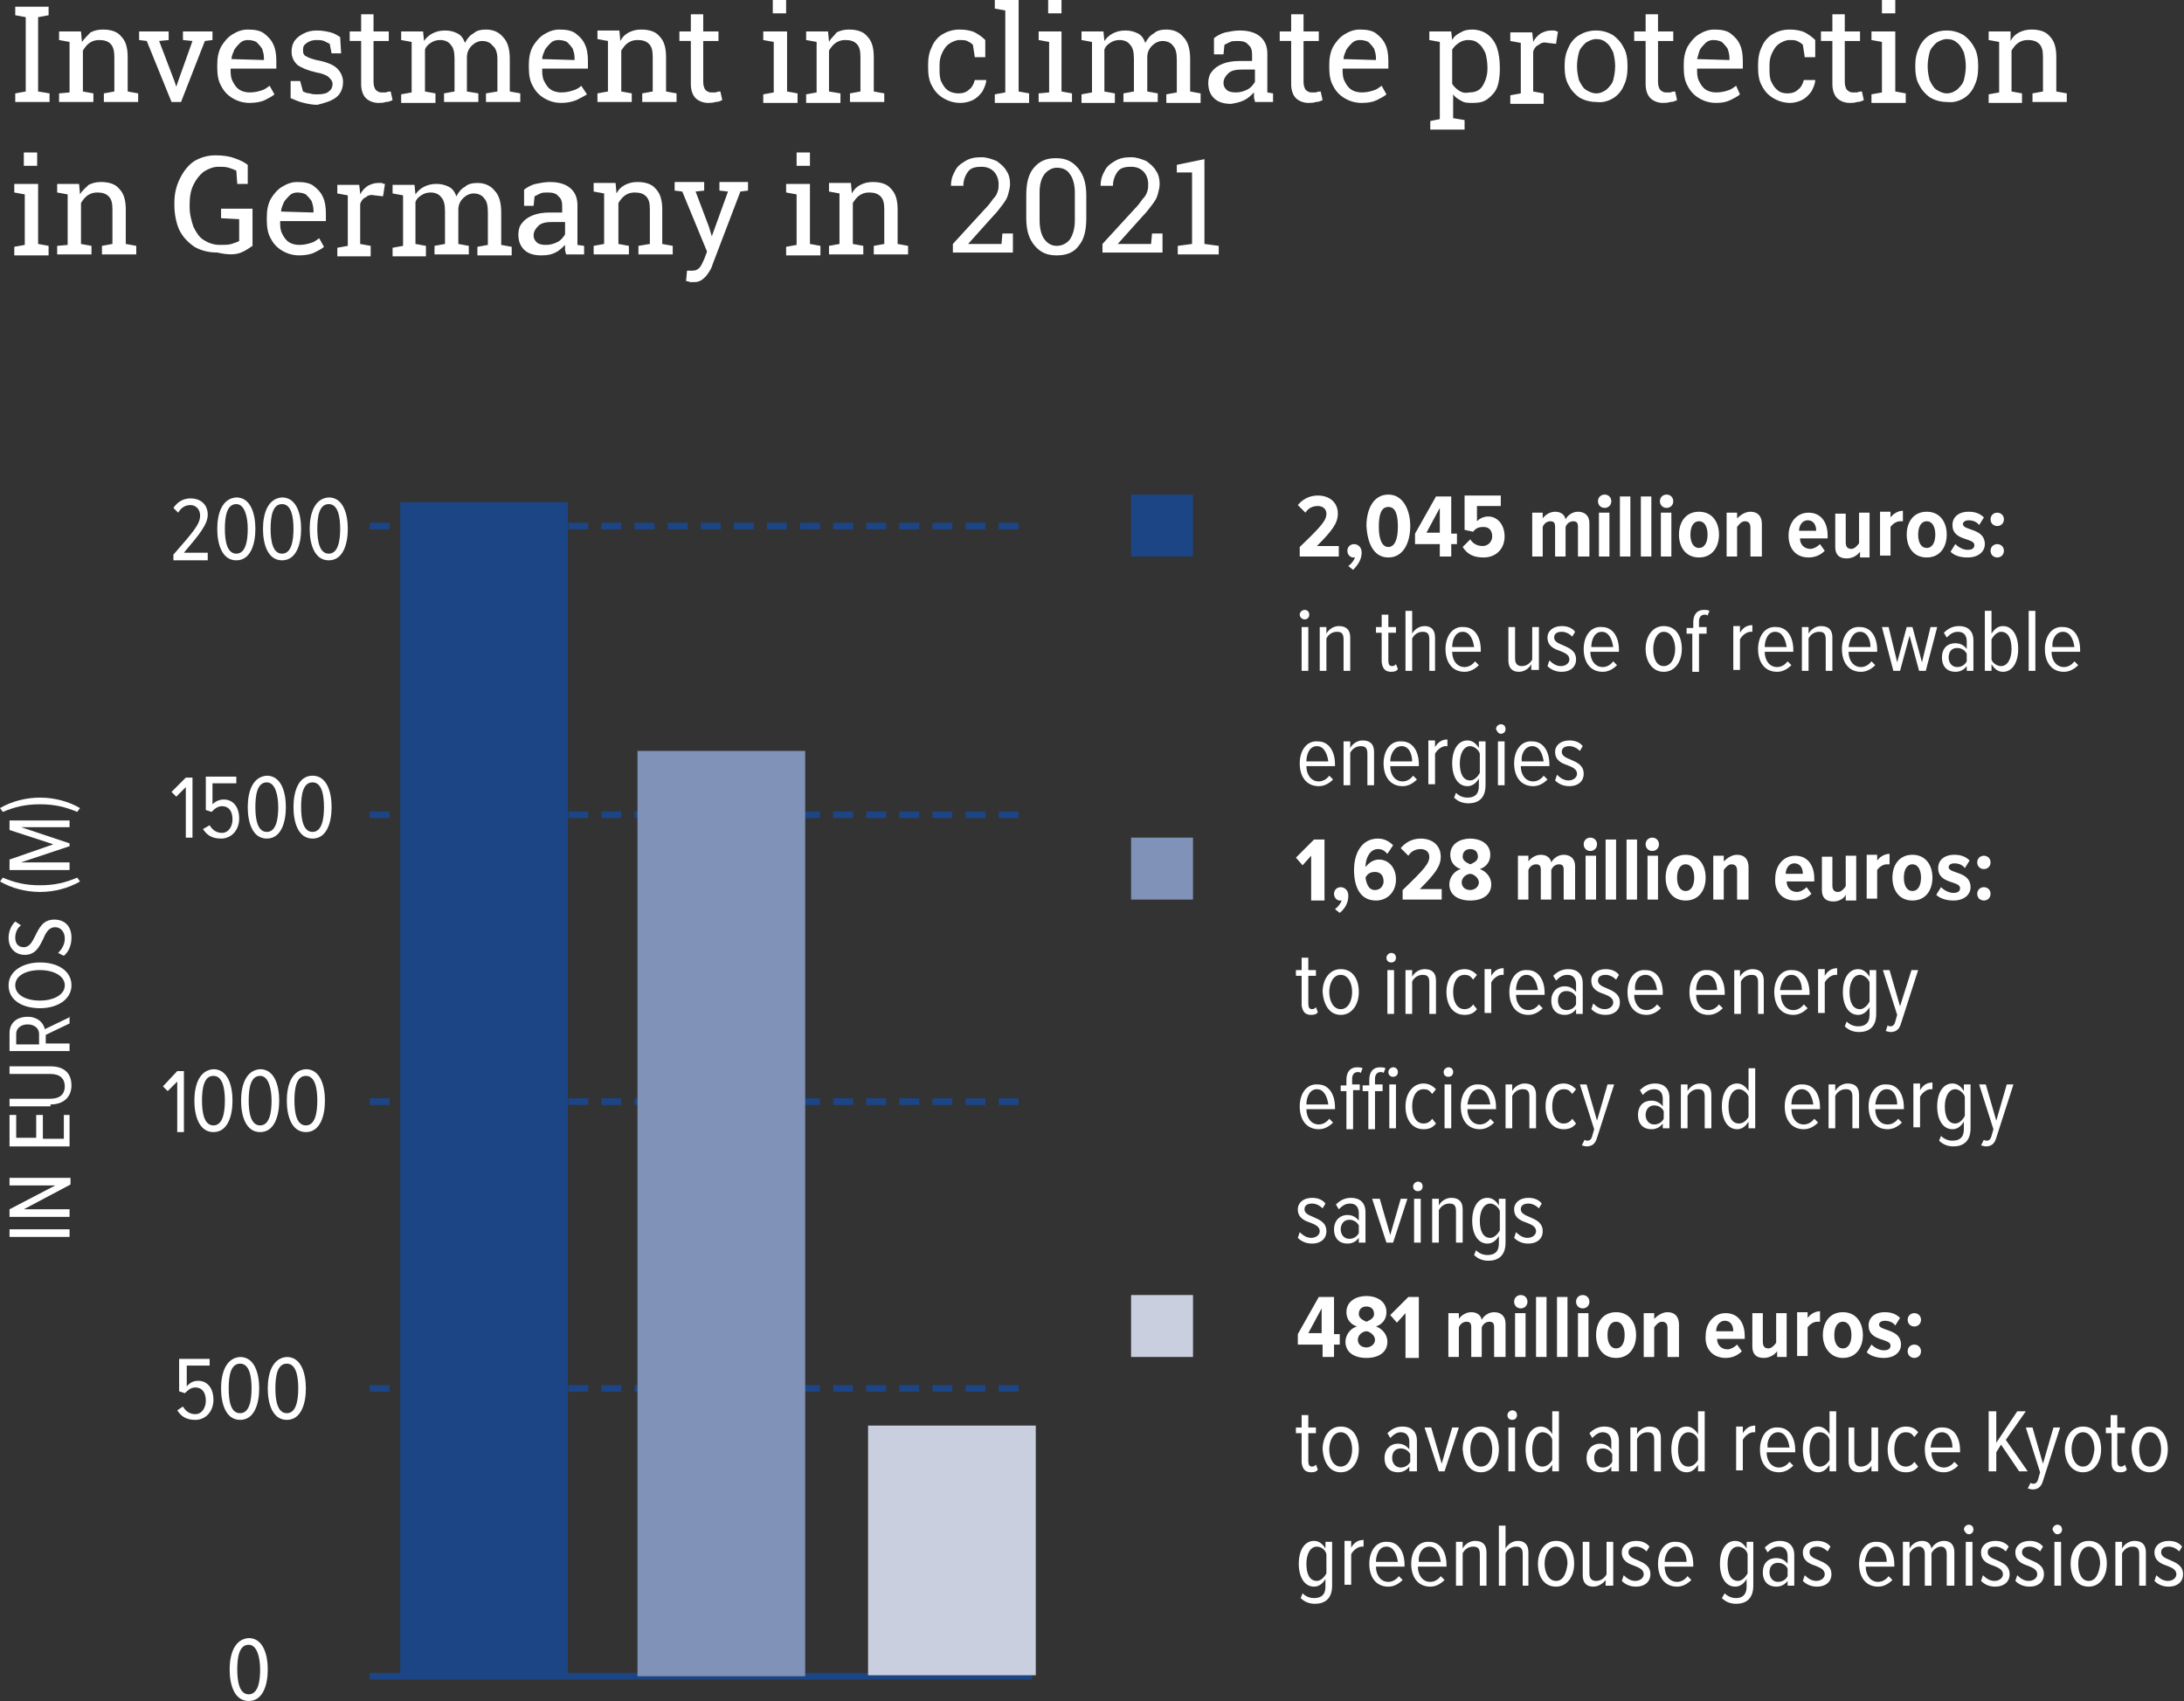 <?xml version="1.0" encoding="utf-8"?>
<!-- Generator: Adobe Illustrator 28.2.0, SVG Export Plug-In . SVG Version: 6.00 Build 0)  -->
<!DOCTYPE svg PUBLIC "-//W3C//DTD SVG 1.1//EN" "http://www.w3.org/Graphics/SVG/1.1/DTD/svg11.dtd">
<svg version="1.1" id="Ebene_1" xmlns:x="http://ns.adobe.com/Extensibility/1.0/" xmlns:i="http://ns.adobe.com/AdobeIllustrator/10.0/" xmlns:graph="http://ns.adobe.com/Graphs/1.0/"
	 xmlns="http://www.w3.org/2000/svg" xmlns:xlink="http://www.w3.org/1999/xlink" x="0px" y="0px" viewBox="0 0 229.2 178.5"
	 style="enable-background:new 0 0 229.2 178.5;" xml:space="preserve">
<rect x="0" y="0" width="229.2" height="178.5" fill="#333333" stroke="none"/>
<style type="text/css">
	.st0{fill:#FFFFFF;}
	.st1{fill:none;stroke:#1B4585;stroke-width:0.7;}
	.st2{fill:none;stroke:#1B4585;stroke-width:0.7;stroke-dasharray:2.087,1.387;}
	.st3{fill:#1B4585;}
	.st4{fill:#8192B8;}
	.st5{fill:#CACFDF;}
</style>
<g>
	<path class="st0" d="M127.9,26.7v-0.9l-1.5-0.2v-8.9l-2.9,0.6v0.8l1.6,0v7.5l-1.5,0.2v0.9H127.9z M122,26.7v-2.2h-1.1l-0.1,1.1
		h-3.5l0,0l2.6-2.9c0.4-0.4,0.7-0.8,1-1.2c0.3-0.4,0.5-0.7,0.6-1.1c0.1-0.4,0.2-0.7,0.2-1.1c0-0.5-0.1-1-0.4-1.4
		c-0.2-0.4-0.6-0.7-1-1c-0.5-0.2-1-0.4-1.6-0.4c-0.7,0-1.2,0.1-1.7,0.4c-0.5,0.3-0.9,0.6-1.1,1.1c-0.3,0.5-0.4,1-0.4,1.5l0,0h1.3
		c0-0.6,0.2-1.1,0.5-1.5c0.3-0.4,0.8-0.5,1.4-0.5c0.6,0,1,0.2,1.3,0.5c0.3,0.3,0.5,0.8,0.5,1.3c0,0.3,0,0.5-0.1,0.8
		c-0.1,0.3-0.2,0.5-0.5,0.8c-0.2,0.3-0.5,0.7-0.9,1.1l-3.3,3.6v0.9H122z M109.6,25.1c-0.3-0.4-0.5-1.1-0.5-2v-2.9
		c0-0.9,0.2-1.5,0.5-1.9c0.3-0.4,0.8-0.7,1.3-0.7c0.6,0,1.1,0.2,1.4,0.7c0.3,0.4,0.5,1.1,0.5,1.9v2.9c0,0.9-0.2,1.5-0.5,2
		c-0.3,0.4-0.8,0.7-1.4,0.7C110.3,25.8,109.9,25.5,109.6,25.1 M113.2,25.8c0.6-0.7,0.8-1.7,0.8-2.9v-2.4c0-1.3-0.3-2.2-0.9-2.9
		c-0.6-0.7-1.3-1-2.3-1c-1,0-1.7,0.3-2.3,1c-0.6,0.7-0.8,1.7-0.8,2.9v2.4c0,1.3,0.3,2.2,0.9,2.9c0.6,0.7,1.3,1,2.3,1
		C111.9,26.8,112.7,26.5,113.2,25.8 M106.3,26.7v-2.2h-1.1l-0.1,1.1h-3.5l0,0l2.6-2.9c0.4-0.4,0.7-0.8,1-1.2
		c0.3-0.4,0.5-0.7,0.6-1.1c0.1-0.4,0.2-0.7,0.2-1.1c0-0.5-0.1-1-0.4-1.4c-0.2-0.4-0.6-0.7-1-1c-0.5-0.2-1-0.4-1.6-0.4
		c-0.7,0-1.2,0.1-1.7,0.4c-0.5,0.3-0.9,0.6-1.1,1.1c-0.3,0.5-0.4,1-0.4,1.5l0,0h1.3c0-0.6,0.2-1.1,0.5-1.5c0.3-0.4,0.8-0.5,1.4-0.5
		c0.6,0,1,0.2,1.3,0.5c0.3,0.3,0.5,0.8,0.5,1.3c0,0.3,0,0.5-0.1,0.8c-0.1,0.3-0.2,0.5-0.5,0.8c-0.2,0.3-0.5,0.7-0.9,1.1l-3.3,3.6
		v0.9H106.3z M90.6,26.7v-0.9l-1.1-0.2v-4.3c0.2-0.3,0.4-0.6,0.7-0.8c0.3-0.2,0.6-0.3,1-0.3c0.5,0,0.9,0.1,1.2,0.4
		c0.3,0.3,0.4,0.7,0.4,1.4v3.6l-1.1,0.2v0.9h3.6v-0.9l-1.1-0.2V22c0-1-0.2-1.7-0.7-2.2c-0.4-0.5-1.1-0.7-1.9-0.7
		c-0.5,0-0.9,0.1-1.3,0.3c-0.4,0.2-0.7,0.5-0.9,0.9l-0.1-1.1H87v0.9l1.1,0.2v5.3L87,25.8v0.9H90.6z M85,16h-1.4v1.4H85V16z
		 M86.1,26.7v-0.9L85,25.6v-6.3h-2.5v0.9l1.1,0.2v5.3l-1.1,0.2v0.9H86.1z M73.6,29.4c0.3-0.2,0.5-0.4,0.7-0.7c0.2-0.3,0.4-0.6,0.5-1
		l2.9-7.6l0.8-0.1v-0.9h-3v0.9l0.9,0.1l-1.7,4.7h0l-0.3-1l-1.4-3.7l0.9-0.1v-0.9h-3.1v0.9l0.8,0.1l2.6,6.3l-0.3,0.8
		c-0.2,0.4-0.3,0.7-0.5,0.9c-0.2,0.2-0.4,0.3-0.7,0.3c-0.1,0-0.1,0-0.3,0c-0.1,0-0.2,0-0.3,0l-0.1,1.1c0.1,0,0.2,0,0.4,0.1
		c0.2,0,0.3,0,0.4,0C73,29.6,73.3,29.6,73.6,29.4 M66,26.7v-0.9l-1.1-0.2v-4.3c0.2-0.3,0.4-0.6,0.7-0.8c0.3-0.2,0.6-0.3,1-0.3
		c0.5,0,0.9,0.1,1.2,0.4c0.3,0.3,0.4,0.7,0.4,1.4v3.6L67,25.8v0.9h3.6v-0.9l-1.1-0.2V22c0-1-0.2-1.7-0.7-2.2
		c-0.4-0.5-1.1-0.7-1.9-0.7c-0.5,0-0.9,0.1-1.3,0.3c-0.4,0.2-0.7,0.5-0.9,0.9l-0.1-1.1h-2.3v0.9l1.1,0.2v5.3l-1.1,0.2v0.9H66z
		 M56.3,25.4C56.1,25.2,56,25,56,24.7c0-0.4,0.2-0.7,0.5-1c0.3-0.3,0.8-0.4,1.4-0.4h1.4v1.3c-0.2,0.3-0.4,0.6-0.8,0.8
		c-0.4,0.2-0.8,0.3-1.2,0.3C56.8,25.7,56.5,25.6,56.3,25.4 M58.3,26.5c0.4-0.2,0.7-0.5,1-0.8c0,0.2,0,0.3,0,0.5
		c0,0.2,0.1,0.3,0.1,0.5h1.9v-0.9l-0.7-0.1c0-0.1,0-0.2,0-0.3c0-0.1,0-0.2,0-0.3v-3.6c0-0.8-0.3-1.4-0.8-1.8
		c-0.5-0.4-1.2-0.6-2.1-0.6c-0.5,0-1,0.1-1.5,0.2c-0.4,0.1-0.8,0.3-1.2,0.6v1.7h1l0.1-1c0.2-0.1,0.4-0.2,0.6-0.3
		c0.2-0.1,0.5-0.1,0.8-0.1c0.5,0,0.9,0.1,1.1,0.4c0.3,0.2,0.4,0.6,0.4,1v0.7h-1.3c-0.7,0-1.3,0.1-1.8,0.3c-0.5,0.2-0.9,0.5-1.1,0.8
		c-0.3,0.3-0.4,0.8-0.4,1.2c0,0.7,0.2,1.2,0.6,1.6c0.4,0.4,1,0.6,1.8,0.6C57.5,26.8,57.9,26.7,58.3,26.5 M44.7,26.7v-0.9l-1.1-0.2
		v-4.4c0.1-0.3,0.3-0.5,0.6-0.7c0.3-0.2,0.6-0.3,1-0.3c0.5,0,0.9,0.2,1.1,0.5c0.3,0.3,0.4,0.8,0.4,1.5v3.4l-1.1,0.2v0.9h3.6v-0.9
		l-1.1-0.2V22c0-0.5,0.2-0.9,0.5-1.2c0.3-0.3,0.7-0.5,1.1-0.5c0.5,0,0.9,0.2,1.1,0.5c0.3,0.3,0.4,0.8,0.4,1.5v3.4l-1.1,0.2v0.9h3.6
		v-0.9l-1.1-0.2v-3.4c0-1-0.2-1.8-0.7-2.3c-0.4-0.5-1-0.8-1.8-0.8c-0.5,0-1,0.1-1.3,0.4c-0.4,0.2-0.7,0.6-0.9,1
		c-0.2-0.5-0.4-0.8-0.8-1c-0.4-0.2-0.8-0.3-1.3-0.3c-0.5,0-0.9,0.1-1.3,0.3c-0.4,0.2-0.7,0.5-0.9,0.8l-0.1-1h-2.3v0.9l1.1,0.2v5.3
		l-1.1,0.2v0.9H44.7z M38.9,26.7v-0.9l-1.1-0.2v-4.2c0.1-0.3,0.3-0.6,0.6-0.7c0.2-0.2,0.5-0.3,0.9-0.2l0.9,0.1l0.2-1.3
		c-0.1,0-0.2,0-0.3-0.1c-0.1,0-0.3,0-0.4,0c-0.4,0-0.7,0.1-1.1,0.3c-0.3,0.2-0.6,0.5-0.8,0.9l0-0.1l-0.1-0.9h-2.3v0.9l1.1,0.2v5.3
		l-1.1,0.2v0.9H38.9z M29.5,22.2c0-0.4,0.2-0.7,0.3-1c0.2-0.3,0.4-0.5,0.6-0.7c0.2-0.2,0.5-0.3,0.8-0.3c0.4,0,0.7,0.1,0.9,0.2
		c0.2,0.2,0.4,0.4,0.6,0.7c0.1,0.3,0.2,0.6,0.2,1v0.2L29.5,22.2L29.5,22.2z M33,26.5c0.4-0.2,0.8-0.4,1-0.6L33.5,25
		c-0.3,0.2-0.5,0.4-0.9,0.5c-0.3,0.1-0.7,0.2-1.2,0.2c-0.4,0-0.8-0.1-1.1-0.3c-0.3-0.2-0.5-0.5-0.7-0.9c-0.2-0.4-0.2-0.8-0.2-1.3
		l0,0h4.8v-0.8c0-0.7-0.1-1.3-0.3-1.7c-0.2-0.5-0.6-0.9-1-1.2c-0.4-0.3-1-0.4-1.7-0.4c-0.6,0-1.1,0.2-1.6,0.5
		c-0.5,0.3-0.9,0.8-1.2,1.3c-0.3,0.6-0.4,1.2-0.4,1.9v0.3c0,0.7,0.1,1.4,0.4,1.9c0.3,0.6,0.7,1,1.2,1.3c0.5,0.3,1.1,0.5,1.8,0.5
		C32,26.8,32.6,26.7,33,26.5 M25.3,26.5c0.5-0.2,0.9-0.5,1.2-0.7v-3.9h-3.3v1l1.9,0.1v2.3c-0.2,0.1-0.5,0.2-0.8,0.3
		c-0.3,0.1-0.7,0.1-1.2,0.1c-0.7,0-1.2-0.2-1.7-0.5c-0.5-0.3-0.8-0.8-1.1-1.4c-0.2-0.6-0.4-1.3-0.4-2.1v-0.2c0-0.8,0.1-1.5,0.4-2.1
		c0.3-0.6,0.6-1,1.1-1.4c0.5-0.3,1-0.5,1.5-0.5c0.4,0,0.8,0,1.1,0.1c0.3,0.1,0.6,0.2,0.8,0.3l0.1,1.4h1.1v-2
		c-0.4-0.3-0.8-0.5-1.4-0.7c-0.5-0.2-1.2-0.3-2-0.3c-0.8,0-1.5,0.2-2.2,0.6c-0.6,0.4-1.1,1-1.5,1.8c-0.4,0.8-0.6,1.6-0.6,2.6v0.2
		c0,1,0.2,1.9,0.5,2.6c0.4,0.8,0.9,1.3,1.6,1.8c0.7,0.4,1.5,0.6,2.4,0.6C24.1,26.8,24.8,26.7,25.3,26.5 M9.6,26.7v-0.9l-1.1-0.2
		v-4.3c0.2-0.3,0.4-0.6,0.7-0.8c0.3-0.2,0.6-0.3,1-0.3c0.5,0,0.9,0.1,1.2,0.4c0.3,0.3,0.4,0.7,0.4,1.4v3.6l-1.1,0.2v0.9h3.6v-0.9
		l-1.1-0.2V22c0-1-0.2-1.7-0.7-2.2c-0.4-0.5-1.1-0.7-1.9-0.7c-0.5,0-0.9,0.1-1.3,0.3C9,19.7,8.6,20,8.4,20.4l-0.1-1.1H6v0.9l1.1,0.2
		v5.3L6,25.8v0.9H9.6z M3.9,16H2.5v1.4h1.4V16z M5.1,26.7v-0.9l-1.1-0.2v-6.3H1.5v0.9l1.1,0.2v5.3l-1.1,0.2v0.9H5.1z"/>
	<path class="st0" d="M212.2,10.7V9.8l-1.1-0.2V5.3c0.2-0.3,0.4-0.6,0.7-0.8c0.3-0.2,0.6-0.3,1-0.3c0.5,0,0.9,0.1,1.2,0.4
		c0.3,0.3,0.4,0.7,0.4,1.4v3.6l-1.1,0.2v0.9h3.6V9.8l-1.1-0.2V6c0-1-0.2-1.7-0.7-2.2c-0.4-0.5-1.1-0.7-1.9-0.7
		c-0.5,0-0.9,0.1-1.3,0.3c-0.4,0.2-0.7,0.5-0.9,0.9L211,3.3h-2.3v0.9l1.1,0.2v5.3l-1.1,0.2v0.9H212.2z M203.2,9.4
		c-0.3-0.2-0.5-0.6-0.7-1c-0.1-0.4-0.2-0.9-0.2-1.4V6.9c0-0.5,0.1-1,0.2-1.4c0.1-0.4,0.4-0.7,0.7-1c0.3-0.2,0.7-0.4,1.1-0.4
		c0.4,0,0.8,0.1,1.1,0.4c0.3,0.2,0.5,0.6,0.7,1c0.1,0.4,0.2,0.9,0.2,1.4V7c0,0.5-0.1,1-0.2,1.4c-0.1,0.4-0.4,0.7-0.7,1
		c-0.3,0.2-0.6,0.4-1.1,0.4C203.9,9.8,203.5,9.6,203.2,9.4 M206.1,10.3c0.5-0.3,0.9-0.8,1.1-1.3c0.3-0.6,0.4-1.2,0.4-2V6.9
		c0-0.7-0.1-1.4-0.4-1.9c-0.3-0.6-0.7-1-1.1-1.3c-0.5-0.3-1.1-0.5-1.8-0.5c-0.7,0-1.3,0.2-1.8,0.5c-0.5,0.3-0.9,0.8-1.1,1.3
		c-0.3,0.6-0.4,1.2-0.4,1.9V7c0,0.7,0.1,1.4,0.4,1.9c0.3,0.6,0.7,1,1.1,1.3c0.5,0.3,1.1,0.5,1.8,0.5C205,10.8,205.6,10.6,206.1,10.3
		 M198.9,0h-1.4v1.4h1.4V0z M200,10.7V9.8l-1.1-0.2V3.3h-2.5v0.9l1.1,0.2v5.3l-1.1,0.2v0.9H200z M194.9,10.7c0.3,0,0.5-0.1,0.7-0.2
		l-0.2-0.9c-0.1,0-0.3,0-0.5,0.1c-0.2,0-0.4,0-0.5,0c-0.2,0-0.4-0.1-0.6-0.3c-0.1-0.2-0.2-0.4-0.2-0.8V4.3h1.6v-1h-1.6V1.5h-1.3v1.8
		h-1.2v1h1.2v4.5c0,0.7,0.2,1.2,0.5,1.5c0.3,0.3,0.8,0.5,1.3,0.5C194.4,10.8,194.6,10.8,194.9,10.7 M189.1,10.5
		c0.4-0.2,0.7-0.5,1-0.9c0.2-0.4,0.4-0.8,0.4-1.2l0,0h-1.2c-0.1,0.4-0.3,0.8-0.6,1c-0.3,0.3-0.7,0.4-1.1,0.4c-0.4,0-0.8-0.1-1-0.3
		c-0.3-0.2-0.5-0.5-0.7-0.9c-0.2-0.4-0.2-0.9-0.2-1.4V6.8c0-0.5,0.1-0.9,0.3-1.3c0.2-0.4,0.4-0.7,0.7-0.9c0.3-0.2,0.7-0.4,1.1-0.4
		c0.3,0,0.6,0,0.8,0.1c0.2,0.1,0.4,0.2,0.6,0.4l0.2,1.3h1.1l0-1.8c-0.3-0.3-0.7-0.6-1.1-0.8c-0.4-0.2-1-0.3-1.6-0.3
		c-0.7,0-1.3,0.2-1.8,0.5c-0.5,0.3-0.9,0.8-1.1,1.3c-0.3,0.6-0.4,1.2-0.4,1.9v0.3c0,0.7,0.1,1.4,0.4,1.9c0.3,0.6,0.7,1,1.2,1.3
		c0.5,0.3,1.1,0.5,1.8,0.5C188.2,10.8,188.7,10.7,189.1,10.5 M178.1,6.2c0.1-0.4,0.2-0.7,0.3-1c0.2-0.3,0.4-0.5,0.6-0.7
		c0.2-0.2,0.5-0.3,0.8-0.3c0.4,0,0.7,0.1,0.9,0.2c0.2,0.2,0.4,0.4,0.6,0.7c0.1,0.3,0.2,0.6,0.2,1v0.2L178.1,6.2L178.1,6.2z
		 M181.6,10.5c0.4-0.2,0.8-0.4,1-0.6L182.2,9c-0.3,0.2-0.5,0.4-0.9,0.5c-0.3,0.1-0.7,0.2-1.2,0.2c-0.4,0-0.8-0.1-1.1-0.3
		c-0.3-0.2-0.5-0.5-0.7-0.9c-0.2-0.4-0.2-0.8-0.2-1.3l0,0h4.8V6.4c0-0.7-0.1-1.3-0.3-1.7c-0.2-0.5-0.6-0.9-1-1.2
		c-0.4-0.3-1-0.4-1.7-0.4c-0.6,0-1.1,0.2-1.6,0.5c-0.5,0.3-0.9,0.8-1.2,1.3c-0.3,0.6-0.4,1.2-0.4,1.9v0.3c0,0.7,0.1,1.4,0.4,1.9
		c0.3,0.6,0.7,1,1.2,1.3c0.5,0.3,1.1,0.5,1.8,0.5C180.7,10.8,181.2,10.7,181.6,10.5 M175.3,10.7c0.3,0,0.5-0.1,0.7-0.2l-0.2-0.9
		c-0.1,0-0.3,0-0.5,0.1c-0.2,0-0.4,0-0.5,0c-0.2,0-0.4-0.1-0.6-0.3c-0.1-0.2-0.2-0.4-0.2-0.8V4.3h1.6v-1H174V1.5h-1.3v1.8h-1.2v1
		h1.2v4.5c0,0.7,0.2,1.2,0.5,1.5c0.3,0.3,0.8,0.5,1.3,0.5C174.7,10.8,175,10.8,175.3,10.7 M166.4,9.4c-0.3-0.2-0.5-0.6-0.7-1
		c-0.1-0.4-0.2-0.9-0.2-1.4V6.9c0-0.5,0.1-1,0.2-1.4c0.1-0.4,0.4-0.7,0.7-1c0.3-0.2,0.7-0.4,1.1-0.4c0.4,0,0.8,0.1,1.1,0.4
		c0.3,0.2,0.5,0.6,0.7,1c0.1,0.4,0.2,0.9,0.2,1.4V7c0,0.5-0.1,1-0.2,1.4c-0.1,0.4-0.4,0.7-0.7,1c-0.3,0.2-0.6,0.4-1.1,0.4
		C167.1,9.8,166.7,9.6,166.4,9.4 M169.3,10.3c0.5-0.3,0.9-0.8,1.1-1.3c0.3-0.6,0.4-1.2,0.4-2V6.9c0-0.7-0.1-1.4-0.4-1.9
		c-0.3-0.6-0.7-1-1.1-1.3c-0.5-0.3-1.1-0.5-1.8-0.5c-0.7,0-1.3,0.2-1.8,0.5c-0.5,0.3-0.9,0.8-1.1,1.3c-0.3,0.6-0.4,1.2-0.4,1.9V7
		c0,0.7,0.1,1.4,0.4,1.9c0.3,0.6,0.7,1,1.1,1.3c0.5,0.3,1.1,0.5,1.8,0.5C168.2,10.8,168.8,10.6,169.3,10.3 M162,10.7V9.8l-1.1-0.2
		V5.4c0.1-0.3,0.3-0.6,0.6-0.7c0.2-0.2,0.5-0.3,0.9-0.2l0.9,0.1l0.2-1.3c-0.1,0-0.2,0-0.3-0.1c-0.1,0-0.3,0-0.4,0
		c-0.4,0-0.7,0.1-1.1,0.3c-0.3,0.2-0.6,0.5-0.8,0.9l0-0.1l-0.1-0.9h-2.3v0.9l1.1,0.2v5.3l-1.1,0.2v0.9H162z M153.1,9.5
		c-0.3-0.2-0.5-0.4-0.7-0.7V5.2c0.2-0.3,0.4-0.5,0.7-0.7c0.3-0.2,0.6-0.3,1-0.3c0.4,0,0.8,0.1,1.1,0.4c0.3,0.2,0.5,0.6,0.7,1
		c0.1,0.4,0.2,0.9,0.2,1.5v0.1c0,0.7-0.2,1.3-0.5,1.8c-0.3,0.5-0.8,0.7-1.4,0.7C153.7,9.8,153.4,9.7,153.1,9.5 M153.7,13.5v-0.9
		l-1.2-0.2V9.9c0.2,0.3,0.5,0.5,0.9,0.7c0.3,0.2,0.7,0.2,1.2,0.2c0.6,0,1.1-0.1,1.5-0.4c0.4-0.3,0.8-0.7,1-1.2
		c0.2-0.5,0.3-1.2,0.3-1.9V7.1c0-0.8-0.1-1.5-0.3-2.1c-0.2-0.6-0.6-1.1-1-1.4c-0.4-0.3-1-0.5-1.6-0.5c-0.5,0-0.9,0.1-1.2,0.3
		c-0.4,0.2-0.7,0.4-0.9,0.8l-0.1-0.9H150v0.9l1.1,0.2v8.1l-1,0.2v0.9H153.7z M141,6.2c0-0.4,0.2-0.7,0.3-1c0.2-0.3,0.4-0.5,0.6-0.7
		c0.2-0.2,0.5-0.3,0.8-0.3c0.4,0,0.7,0.1,0.9,0.2c0.2,0.2,0.4,0.4,0.6,0.7c0.1,0.3,0.2,0.6,0.2,1v0.2L141,6.2L141,6.2z M144.5,10.5
		c0.4-0.2,0.8-0.4,1-0.6L145,9c-0.3,0.2-0.5,0.4-0.9,0.5c-0.3,0.1-0.7,0.2-1.2,0.2c-0.4,0-0.8-0.1-1.1-0.3c-0.3-0.2-0.5-0.5-0.7-0.9
		c-0.2-0.4-0.2-0.8-0.2-1.3l0,0h4.8V6.4c0-0.7-0.1-1.3-0.3-1.7c-0.2-0.5-0.6-0.9-1-1.2c-0.4-0.3-1-0.4-1.7-0.4
		c-0.6,0-1.1,0.2-1.6,0.5c-0.5,0.3-0.9,0.8-1.2,1.3c-0.3,0.6-0.4,1.2-0.4,1.9v0.3c0,0.7,0.1,1.4,0.4,1.9c0.3,0.6,0.7,1,1.2,1.3
		c0.5,0.3,1.1,0.5,1.8,0.5C143.6,10.8,144.1,10.7,144.5,10.5 M138.1,10.7c0.3,0,0.5-0.1,0.7-0.2l-0.2-0.9c-0.1,0-0.3,0-0.5,0.1
		c-0.2,0-0.4,0-0.5,0c-0.2,0-0.4-0.1-0.6-0.3c-0.1-0.2-0.2-0.4-0.2-0.8V4.3h1.6v-1h-1.6V1.5h-1.3v1.8h-1.2v1h1.2v4.5
		c0,0.7,0.2,1.2,0.5,1.5c0.3,0.3,0.8,0.5,1.3,0.5C137.6,10.8,137.8,10.8,138.1,10.7 M128.7,9.4c-0.2-0.2-0.3-0.4-0.3-0.7
		c0-0.4,0.2-0.7,0.5-1c0.3-0.3,0.8-0.4,1.4-0.4h1.4v1.3c-0.2,0.3-0.4,0.6-0.8,0.8c-0.4,0.2-0.8,0.3-1.2,0.3
		C129.2,9.7,128.9,9.6,128.7,9.4 M130.6,10.5c0.4-0.2,0.7-0.5,1-0.8c0,0.2,0,0.3,0,0.5c0,0.2,0.1,0.3,0.1,0.5h1.9V9.8L133,9.7
		c0-0.1,0-0.2,0-0.3c0-0.1,0-0.2,0-0.3V5.6c0-0.8-0.3-1.4-0.8-1.8c-0.5-0.4-1.2-0.6-2.1-0.6c-0.5,0-1,0.1-1.5,0.2
		c-0.4,0.1-0.8,0.3-1.2,0.6v1.7h1l0.1-1c0.2-0.1,0.4-0.2,0.6-0.3c0.2-0.1,0.5-0.1,0.8-0.1c0.5,0,0.9,0.1,1.1,0.4
		c0.3,0.2,0.4,0.6,0.4,1v0.7h-1.3c-0.7,0-1.3,0.1-1.8,0.3c-0.5,0.2-0.9,0.5-1.1,0.8c-0.3,0.3-0.4,0.8-0.4,1.2c0,0.7,0.2,1.2,0.6,1.6
		c0.4,0.4,1,0.6,1.8,0.6C129.8,10.8,130.2,10.7,130.6,10.5 M117,10.7V9.8l-1.1-0.2V5.2c0.1-0.3,0.3-0.5,0.6-0.7
		c0.3-0.2,0.6-0.3,1-0.3c0.5,0,0.9,0.2,1.1,0.5c0.3,0.3,0.4,0.8,0.4,1.5v3.4l-1.1,0.2v0.9h3.6V9.8l-1.1-0.2V6c0-0.5,0.2-0.9,0.5-1.2
		c0.3-0.3,0.7-0.5,1.1-0.5c0.5,0,0.9,0.2,1.1,0.5c0.3,0.3,0.4,0.8,0.4,1.5v3.4l-1.1,0.2v0.9h3.6V9.8l-1.1-0.2V6.2
		c0-1-0.2-1.8-0.7-2.3c-0.4-0.5-1-0.8-1.8-0.8c-0.5,0-1,0.1-1.3,0.4c-0.4,0.2-0.7,0.6-0.9,1c-0.2-0.5-0.4-0.8-0.8-1
		c-0.4-0.2-0.8-0.3-1.3-0.3s-0.9,0.1-1.3,0.3c-0.4,0.2-0.7,0.5-0.9,0.8l-0.1-1h-2.3v0.9l1.1,0.2v5.3l-1.1,0.2v0.9H117z M111.4,0H110
		v1.4h1.4V0z M112.5,10.7V9.8l-1.1-0.2V3.3H109v0.9l1.1,0.2v5.3L109,9.8v0.9H112.5z M108,10.7V9.8l-1.1-0.2V0h-2.5v0.9l1.1,0.2v8.6
		l-1.1,0.2v0.9H108z M102.1,10.5c0.4-0.2,0.7-0.5,1-0.9c0.2-0.4,0.4-0.8,0.4-1.2l0,0h-1.2c-0.1,0.4-0.3,0.8-0.6,1
		c-0.3,0.3-0.7,0.4-1.1,0.4c-0.4,0-0.8-0.1-1.1-0.3c-0.3-0.2-0.5-0.5-0.7-0.9c-0.2-0.4-0.2-0.9-0.2-1.4V6.8c0-0.5,0.1-0.9,0.3-1.3
		c0.2-0.4,0.4-0.7,0.7-0.9c0.3-0.2,0.7-0.4,1.1-0.4c0.3,0,0.6,0,0.8,0.1c0.2,0.1,0.4,0.2,0.6,0.4l0.2,1.3h1.1l0-1.8
		c-0.3-0.3-0.7-0.6-1.1-0.8c-0.4-0.2-1-0.3-1.6-0.3c-0.7,0-1.3,0.2-1.8,0.5c-0.5,0.3-0.9,0.8-1.1,1.3c-0.3,0.6-0.4,1.2-0.4,1.9v0.3
		c0,0.7,0.1,1.4,0.4,1.9c0.3,0.6,0.7,1,1.2,1.3c0.5,0.3,1.1,0.5,1.8,0.5C101.2,10.8,101.7,10.7,102.1,10.5 M88.2,10.7V9.8L87,9.6
		V5.3c0.2-0.3,0.4-0.6,0.7-0.8c0.3-0.2,0.6-0.3,1-0.3c0.5,0,0.9,0.1,1.2,0.4c0.3,0.3,0.4,0.7,0.4,1.4v3.6l-1.1,0.2v0.9h3.6V9.8
		l-1.1-0.2V6c0-1-0.2-1.7-0.7-2.2c-0.4-0.5-1.1-0.7-1.9-0.7c-0.5,0-0.9,0.1-1.3,0.3C87.6,3.7,87.2,4,87,4.4l-0.1-1.1h-2.3v0.9
		l1.1,0.2v5.3l-1.1,0.2v0.9H88.2z M82.5,0h-1.4v1.4h1.4V0z M83.7,10.7V9.8l-1.1-0.2V3.3h-2.5v0.9l1.1,0.2v5.3l-1.1,0.2v0.9H83.7z
		 M75.1,10.7c0.3,0,0.5-0.1,0.7-0.2l-0.2-0.9c-0.1,0-0.3,0-0.5,0.1c-0.2,0-0.4,0-0.5,0c-0.2,0-0.4-0.1-0.6-0.3
		c-0.1-0.2-0.2-0.4-0.2-0.8V4.3h1.6v-1h-1.6V1.5h-1.3v1.8h-1.2v1h1.2v4.5c0,0.7,0.2,1.2,0.5,1.5c0.3,0.3,0.8,0.5,1.3,0.5
		C74.5,10.8,74.8,10.8,75.1,10.7 M66.3,10.7V9.8l-1.1-0.2V5.3c0.2-0.3,0.4-0.6,0.7-0.8c0.3-0.2,0.6-0.3,1-0.3c0.5,0,0.9,0.1,1.2,0.4
		c0.3,0.3,0.4,0.7,0.4,1.4v3.6l-1.1,0.2v0.9H71V9.8l-1.1-0.2V6c0-1-0.2-1.7-0.7-2.2c-0.4-0.5-1.1-0.7-1.9-0.7
		c-0.5,0-0.9,0.1-1.3,0.3c-0.4,0.2-0.7,0.5-0.9,0.9l-0.1-1.1h-2.3v0.9l1.1,0.2v5.3l-1.1,0.2v0.9H66.3z M56.9,6.2
		c0-0.4,0.2-0.7,0.3-1c0.2-0.3,0.4-0.5,0.6-0.7c0.2-0.2,0.5-0.3,0.8-0.3c0.4,0,0.7,0.1,0.9,0.2c0.2,0.2,0.4,0.4,0.6,0.7
		c0.1,0.3,0.2,0.6,0.2,1v0.2L56.9,6.2L56.9,6.2z M60.5,10.5c0.4-0.2,0.8-0.4,1.1-0.6L61,9c-0.2,0.2-0.5,0.4-0.9,0.5
		c-0.3,0.1-0.7,0.2-1.2,0.2c-0.4,0-0.8-0.1-1.1-0.3c-0.3-0.2-0.5-0.5-0.7-0.9c-0.2-0.4-0.2-0.8-0.2-1.3l0,0h4.8V6.4
		c0-0.7-0.1-1.3-0.3-1.7c-0.2-0.5-0.6-0.9-1-1.2c-0.4-0.3-1-0.4-1.7-0.4c-0.6,0-1.1,0.2-1.6,0.5c-0.5,0.3-0.9,0.8-1.2,1.3
		c-0.3,0.6-0.4,1.2-0.4,1.9v0.3c0,0.7,0.1,1.4,0.4,1.9c0.3,0.6,0.7,1,1.2,1.3c0.5,0.3,1.1,0.5,1.8,0.5C59.5,10.8,60,10.7,60.5,10.5
		 M45.7,10.7V9.8l-1.1-0.2V5.2c0.1-0.3,0.3-0.5,0.6-0.7c0.3-0.2,0.6-0.3,1-0.3c0.5,0,0.9,0.2,1.1,0.5c0.3,0.3,0.4,0.8,0.4,1.5v3.4
		l-1.1,0.2v0.9h3.6V9.8L49,9.6V6c0-0.5,0.2-0.9,0.5-1.2c0.3-0.3,0.7-0.5,1.1-0.5c0.5,0,0.9,0.2,1.1,0.5C52,5,52.2,5.5,52.2,6.2v3.4
		L51,9.8v0.9h3.6V9.8l-1.1-0.2V6.2c0-1-0.2-1.8-0.7-2.3c-0.4-0.5-1-0.8-1.8-0.8c-0.5,0-1,0.1-1.3,0.4c-0.4,0.2-0.7,0.6-0.9,1
		c-0.2-0.5-0.4-0.8-0.8-1c-0.4-0.2-0.8-0.3-1.3-0.3c-0.5,0-0.9,0.1-1.3,0.3c-0.4,0.2-0.7,0.5-0.9,0.8l-0.1-1h-2.3v0.9l1.1,0.2v5.3
		l-1.1,0.2v0.9H45.7z M40.5,10.7c0.3,0,0.5-0.1,0.7-0.2l-0.2-0.9c-0.1,0-0.3,0-0.5,0.1c-0.2,0-0.4,0-0.5,0c-0.2,0-0.4-0.1-0.6-0.3
		c-0.1-0.2-0.2-0.4-0.2-0.8V4.3h1.6v-1h-1.6V1.5h-1.3v1.8h-1.2v1h1.2v4.5c0,0.7,0.2,1.2,0.5,1.5c0.3,0.3,0.8,0.5,1.3,0.5
		C40,10.8,40.2,10.8,40.5,10.7 M35.3,10.2C35.8,9.8,36,9.2,36,8.6c0-0.5-0.2-1-0.6-1.4c-0.4-0.4-1.1-0.7-2.2-0.9
		c-0.4-0.1-0.7-0.2-0.9-0.3c-0.2-0.1-0.4-0.2-0.4-0.3c-0.1-0.1-0.1-0.3-0.1-0.5c0-0.3,0.1-0.5,0.4-0.7c0.3-0.2,0.6-0.3,1-0.3
		c0.3,0,0.5,0,0.8,0.1c0.2,0.1,0.4,0.2,0.6,0.3l0.2,1h1l-0.1-1.7c-0.3-0.2-0.6-0.4-1-0.5c-0.4-0.1-0.9-0.2-1.4-0.2
		c-0.6,0-1,0.1-1.4,0.3c-0.4,0.2-0.7,0.4-1,0.8c-0.2,0.3-0.3,0.7-0.3,1.1c0,0.6,0.2,1,0.6,1.4c0.4,0.3,1.1,0.6,2,0.8
		c0.6,0.1,1.1,0.3,1.3,0.5c0.2,0.2,0.4,0.4,0.4,0.7c0,0.3-0.1,0.6-0.4,0.8c-0.2,0.2-0.6,0.3-1.2,0.3c-0.3,0-0.5,0-0.8-0.1
		c-0.2,0-0.5-0.1-0.7-0.2l-0.3-1.1h-1l0,1.8c0.5,0.2,0.9,0.4,1.4,0.5c0.4,0.1,0.9,0.2,1.4,0.2C34.1,10.8,34.8,10.6,35.3,10.2
		 M24.3,6.2c0-0.4,0.2-0.7,0.3-1c0.2-0.3,0.4-0.5,0.6-0.7c0.2-0.2,0.5-0.3,0.8-0.3c0.4,0,0.7,0.1,0.9,0.2c0.2,0.2,0.4,0.4,0.6,0.7
		c0.1,0.3,0.2,0.6,0.2,1v0.2L24.3,6.2L24.3,6.2z M27.8,10.5c0.4-0.2,0.8-0.4,1-0.6L28.3,9c-0.3,0.2-0.5,0.4-0.9,0.5
		c-0.3,0.1-0.7,0.2-1.2,0.2c-0.4,0-0.8-0.1-1.1-0.3c-0.3-0.2-0.5-0.5-0.7-0.9c-0.2-0.4-0.2-0.8-0.2-1.3l0,0H29V6.4
		c0-0.7-0.1-1.3-0.3-1.7c-0.2-0.5-0.6-0.9-1-1.2c-0.4-0.3-1-0.4-1.7-0.4c-0.6,0-1.1,0.2-1.6,0.5c-0.5,0.3-0.9,0.8-1.2,1.3
		c-0.3,0.6-0.4,1.2-0.4,1.9v0.3c0,0.7,0.1,1.4,0.4,1.9c0.3,0.6,0.7,1,1.2,1.3c0.5,0.3,1.1,0.5,1.8,0.5
		C26.8,10.8,27.4,10.7,27.8,10.5 M19,10.7l2.5-6.4l0.8-0.1V3.3h-3.1v0.9l1,0.1l-1.5,4.2l-0.2,0.6h0l-0.2-0.6l-1.6-4.2l1-0.1V3.3
		h-3.1v0.9l0.8,0.1l2.6,6.4H19z M9.8,10.7V9.8L8.7,9.6V5.3c0.2-0.3,0.4-0.6,0.7-0.8c0.3-0.2,0.6-0.3,1-0.3c0.5,0,0.9,0.1,1.2,0.4
		C11.9,4.9,12,5.4,12,6v3.6l-1.1,0.2v0.9h3.6V9.8l-1.1-0.2V6c0-1-0.2-1.7-0.7-2.2c-0.4-0.5-1.1-0.7-1.9-0.7c-0.5,0-0.9,0.1-1.3,0.3
		C9.2,3.7,8.9,4,8.6,4.4L8.5,3.3H6.2v0.9l1.1,0.2v5.3L6.2,9.8v0.9H9.8z M5.2,10.7V9.8L4,9.6V1.8l1.1-0.2V0.7H1.6v0.9l1.1,0.2v7.8
		L1.6,9.8v0.9H5.2z"/>
	<path class="st0" d="M226.1,165.9c0.4,0.4,0.9,0.6,1.5,0.6c0.9,0,1.5-0.5,1.5-1.3c0-0.9-0.7-1.2-1.4-1.5c-0.5-0.2-0.9-0.4-0.9-0.8
		c0-0.4,0.3-0.6,0.8-0.6c0.4,0,0.8,0.2,1.1,0.5l0.3-0.5c-0.3-0.4-0.8-0.6-1.4-0.6c-0.9,0-1.5,0.5-1.5,1.2c0,0.9,0.7,1.2,1.3,1.4
		c0.5,0.2,1,0.4,1,0.9c0,0.4-0.4,0.7-0.9,0.7c-0.5,0-0.9-0.3-1.2-0.6L226.1,165.9z M225.2,166.4v-3.5c0-0.8-0.4-1.2-1.2-1.2
		c-0.6,0-1.1,0.4-1.3,0.8v-0.7h-0.7v4.6h0.7V163c0.2-0.4,0.6-0.7,1.1-0.7c0.5,0,0.7,0.2,0.7,0.8v3.3H225.2z M219.2,165.9
		c-0.8,0-1.1-0.9-1.1-1.8c0-0.9,0.4-1.8,1.1-1.8c0.8,0,1.2,0.9,1.2,1.8C220.3,165,220,165.9,219.2,165.9 M219.2,166.5
		c1.2,0,1.9-1.1,1.9-2.4c0-1.3-0.6-2.4-1.9-2.4c-1.2,0-1.9,1.1-1.9,2.4C217.3,165.4,217.9,166.5,219.2,166.5 M216.3,161.8h-0.7v4.6
		h0.7V161.8z M215.9,161c0.3,0,0.5-0.2,0.5-0.5c0-0.3-0.2-0.5-0.5-0.5c-0.2,0-0.5,0.2-0.5,0.5C215.5,160.8,215.7,161,215.9,161
		 M211.5,165.9c0.4,0.4,0.9,0.6,1.5,0.6c0.9,0,1.5-0.5,1.5-1.3c0-0.9-0.7-1.2-1.4-1.5c-0.5-0.2-0.9-0.4-0.9-0.8
		c0-0.4,0.3-0.6,0.8-0.6c0.4,0,0.8,0.2,1.1,0.5l0.3-0.5c-0.3-0.4-0.8-0.6-1.4-0.6c-0.9,0-1.5,0.5-1.5,1.2c0,0.9,0.7,1.2,1.3,1.4
		c0.5,0.2,1,0.4,1,0.9c0,0.4-0.4,0.7-0.9,0.7c-0.5,0-0.9-0.3-1.2-0.6L211.5,165.9z M207.9,165.9c0.4,0.4,0.9,0.6,1.5,0.6
		c0.9,0,1.5-0.5,1.5-1.3c0-0.9-0.7-1.2-1.4-1.5c-0.5-0.2-0.9-0.4-0.9-0.8c0-0.4,0.3-0.6,0.8-0.6c0.4,0,0.8,0.2,1.1,0.5l0.3-0.5
		c-0.3-0.4-0.8-0.6-1.4-0.6c-0.9,0-1.5,0.5-1.5,1.2c0,0.9,0.7,1.2,1.3,1.4c0.5,0.2,1,0.4,1,0.9c0,0.4-0.4,0.7-0.9,0.7
		c-0.5,0-0.9-0.3-1.2-0.6L207.9,165.9z M207,161.8h-0.7v4.6h0.7V161.8z M206.6,161c0.3,0,0.5-0.2,0.5-0.5c0-0.3-0.2-0.5-0.5-0.5
		c-0.2,0-0.5,0.2-0.5,0.5C206.2,160.8,206.4,161,206.6,161 M205.1,166.4v-3.5c0-0.8-0.4-1.2-1.1-1.2c-0.6,0-1.1,0.4-1.3,0.8
		c-0.1-0.5-0.4-0.8-1-0.8c-0.6,0-1.1,0.4-1.3,0.8v-0.7h-0.7v4.6h0.7V163c0.2-0.4,0.6-0.7,1-0.7c0.4,0,0.6,0.3,0.6,0.8v3.3h0.7V163
		c0.2-0.4,0.6-0.7,1-0.7c0.4,0,0.6,0.3,0.6,0.8v3.3H205.1z M196.9,162.3c0.8,0,1.1,0.9,1.1,1.6h-2.3
		C195.8,163.2,196.1,162.3,196.9,162.3 M195.1,164.1c0,1.4,0.7,2.4,2,2.4c0.6,0,1.1-0.3,1.5-0.7l-0.4-0.4c-0.3,0.4-0.7,0.6-1.1,0.6
		c-0.8,0-1.3-0.7-1.3-1.6h3v-0.2c0-1.3-0.6-2.4-1.8-2.4C195.8,161.7,195.1,162.8,195.1,164.1 M189.2,165.9c0.4,0.4,0.9,0.6,1.5,0.6
		c0.9,0,1.5-0.5,1.5-1.3c0-0.9-0.7-1.2-1.4-1.5c-0.5-0.2-0.9-0.4-0.9-0.8c0-0.4,0.3-0.6,0.8-0.6c0.4,0,0.8,0.2,1.1,0.5l0.3-0.5
		c-0.3-0.4-0.8-0.6-1.4-0.6c-0.9,0-1.5,0.5-1.5,1.2c0,0.9,0.7,1.2,1.3,1.4c0.5,0.2,1,0.4,1,0.9c0,0.4-0.4,0.7-0.9,0.7
		c-0.5,0-0.9-0.3-1.2-0.6L189.2,165.9z M187.6,165.4c-0.2,0.4-0.6,0.6-1,0.6c-0.6,0-0.9-0.5-0.9-1c0-0.6,0.3-1,0.9-1
		c0.4,0,0.8,0.2,1,0.6V165.4z M188.3,166.4v-3.2c0-1-0.6-1.5-1.5-1.5c-0.6,0-1.1,0.2-1.6,0.7l0.3,0.5c0.4-0.4,0.7-0.6,1.2-0.6
		c0.6,0,0.9,0.4,0.9,1v0.8c-0.3-0.4-0.7-0.6-1.2-0.6c-0.8,0-1.4,0.5-1.4,1.5c0,1,0.6,1.5,1.4,1.5c0.5,0,0.9-0.2,1.2-0.6v0.5H188.3z
		 M183.4,165.1c-0.2,0.4-0.6,0.8-1,0.8c-0.8,0-1.1-0.8-1.1-1.8c0-1,0.4-1.8,1.1-1.8c0.4,0,0.9,0.3,1,0.8V165.1z M180.7,167.7
		c0.4,0.4,0.9,0.6,1.5,0.6c1,0,1.8-0.5,1.8-1.9v-4.6h-0.7v0.7c-0.3-0.5-0.7-0.8-1.2-0.8c-1,0-1.6,1-1.6,2.4c0,1.4,0.6,2.4,1.6,2.4
		c0.5,0,0.9-0.3,1.2-0.8v0.8c0,0.9-0.5,1.2-1.1,1.2c-0.5,0-0.9-0.2-1.2-0.5L180.7,167.7z M175.9,162.3c0.8,0,1.1,0.9,1.1,1.6h-2.3
		C174.7,163.2,175.1,162.3,175.9,162.3 M174,164.1c0,1.4,0.7,2.4,2,2.4c0.6,0,1.1-0.3,1.5-0.7l-0.4-0.4c-0.3,0.4-0.7,0.6-1.1,0.6
		c-0.8,0-1.3-0.7-1.3-1.6h3v-0.2c0-1.3-0.6-2.4-1.8-2.4C174.7,161.7,174,162.8,174,164.1 M170.2,165.9c0.4,0.4,0.9,0.6,1.5,0.6
		c0.9,0,1.5-0.5,1.5-1.3c0-0.9-0.7-1.2-1.4-1.5c-0.5-0.2-0.9-0.4-0.9-0.8c0-0.4,0.3-0.6,0.8-0.6c0.4,0,0.8,0.2,1.1,0.5l0.3-0.5
		c-0.3-0.4-0.8-0.6-1.4-0.6c-0.9,0-1.5,0.5-1.5,1.2c0,0.9,0.7,1.2,1.3,1.4c0.5,0.2,1,0.4,1,0.9c0,0.4-0.4,0.7-0.9,0.7
		c-0.5,0-0.9-0.3-1.2-0.6L170.2,165.9z M169.3,166.4v-4.6h-0.7v3.4c-0.2,0.4-0.6,0.7-1.1,0.7c-0.4,0-0.7-0.2-0.7-0.8v-3.3h-0.7v3.5
		c0,0.8,0.4,1.2,1.1,1.2c0.6,0,1.1-0.4,1.3-0.7v0.6H169.3z M163.3,165.9c-0.8,0-1.2-0.9-1.2-1.8c0-0.9,0.4-1.8,1.2-1.8
		c0.8,0,1.2,0.9,1.2,1.8C164.4,165,164.1,165.9,163.3,165.9 M163.3,166.5c1.2,0,1.9-1.1,1.9-2.4c0-1.3-0.6-2.4-1.9-2.4
		c-1.2,0-1.9,1.1-1.9,2.4C161.4,165.4,162,166.5,163.3,166.5 M160.4,166.4v-3.5c0-0.8-0.4-1.2-1.1-1.2c-0.6,0-1.1,0.4-1.3,0.8v-2.4
		h-0.7v6.3h0.7V163c0.2-0.4,0.6-0.7,1.1-0.7c0.5,0,0.7,0.2,0.7,0.8v3.3H160.4z M156,166.4v-3.5c0-0.8-0.4-1.2-1.2-1.2
		c-0.6,0-1.1,0.4-1.3,0.8v-0.7h-0.7v4.6h0.7V163c0.2-0.4,0.6-0.7,1.1-0.7c0.5,0,0.7,0.2,0.7,0.8v3.3H156z M150,162.3
		c0.8,0,1.1,0.9,1.2,1.6h-2.3C148.8,163.2,149.2,162.3,150,162.3 M148.1,164.1c0,1.4,0.7,2.4,2,2.4c0.6,0,1.1-0.3,1.5-0.7l-0.4-0.4
		c-0.3,0.4-0.7,0.6-1.1,0.6c-0.8,0-1.3-0.7-1.3-1.6h3v-0.2c0-1.3-0.6-2.4-1.8-2.4C148.8,161.7,148.1,162.8,148.1,164.1 M145.5,162.3
		c0.8,0,1.1,0.9,1.2,1.6h-2.3C144.4,163.2,144.7,162.3,145.5,162.3 M143.7,164.1c0,1.4,0.7,2.4,2,2.4c0.6,0,1.1-0.3,1.5-0.7
		l-0.4-0.4c-0.3,0.4-0.7,0.6-1.1,0.6c-0.8,0-1.3-0.7-1.3-1.6h3v-0.2c0-1.3-0.6-2.4-1.8-2.4C144.4,161.7,143.7,162.8,143.7,164.1
		 M141.8,166.4v-3.3c0.2-0.4,0.7-0.8,1.1-0.8c0.1,0,0.2,0,0.2,0v-0.7c-0.6,0-1,0.3-1.3,0.8v-0.7h-0.7v4.6H141.8z M139.2,165.1
		c-0.2,0.4-0.6,0.8-1,0.8c-0.8,0-1.1-0.8-1.1-1.8c0-1,0.4-1.8,1.1-1.8c0.4,0,0.9,0.3,1,0.8V165.1z M136.5,167.7
		c0.4,0.4,0.9,0.6,1.5,0.6c1,0,1.8-0.5,1.8-1.9v-4.6h-0.7v0.7c-0.3-0.5-0.7-0.8-1.2-0.8c-1,0-1.6,1-1.6,2.4c0,1.4,0.6,2.4,1.6,2.4
		c0.5,0,0.9-0.3,1.2-0.8v0.8c0,0.9-0.5,1.2-1.2,1.2c-0.5,0-0.9-0.2-1.2-0.5L136.5,167.7z"/>
	<path class="st0" d="M225.6,153.9c-0.8,0-1.1-0.9-1.1-1.8c0-0.9,0.4-1.8,1.1-1.8c0.8,0,1.2,0.9,1.2,1.8
		C226.8,153,226.4,153.9,225.6,153.9 M225.6,154.5c1.2,0,1.9-1.1,1.9-2.4c0-1.3-0.6-2.4-1.9-2.4c-1.2,0-1.9,1.1-1.9,2.4
		C223.8,153.4,224.4,154.5,225.6,154.5 M222.5,154.5c0.4,0,0.6-0.1,0.7-0.3l-0.2-0.5c-0.1,0.1-0.2,0.2-0.4,0.2
		c-0.3,0-0.4-0.2-0.4-0.6v-2.9h0.8v-0.6h-0.8v-1.3h-0.7v1.3H221v0.6h0.6v3.1C221.6,154.2,221.9,154.5,222.5,154.5 M218.6,153.9
		c-0.8,0-1.2-0.9-1.2-1.8c0-0.9,0.4-1.8,1.2-1.8c0.8,0,1.2,0.9,1.2,1.8C219.7,153,219.4,153.9,218.6,153.9 M218.6,154.5
		c1.2,0,1.9-1.1,1.9-2.4c0-1.3-0.6-2.4-1.9-2.4c-1.2,0-1.9,1.1-1.9,2.4C216.7,153.4,217.4,154.5,218.6,154.5 M212.8,156.2
		c0.1,0,0.3,0.1,0.5,0.1c0.5,0,0.9-0.2,1.1-0.9l1.8-5.6h-0.7l-1.1,3.8l-1.1-3.8h-0.7l1.5,4.7l-0.2,0.7c-0.1,0.4-0.3,0.5-0.5,0.5
		c-0.1,0-0.2,0-0.3-0.1L212.8,156.2z M212.8,154.4l-2.3-3.3l2.1-3h-0.9l-2.2,3.3v-3.3h-0.8v6.3h0.8v-2l0.5-0.8l1.9,2.8H212.8z
		 M203.8,150.3c0.8,0,1.1,0.9,1.1,1.6h-2.3C202.7,151.2,203,150.3,203.8,150.3 M202,152.1c0,1.4,0.7,2.4,2,2.4
		c0.6,0,1.1-0.3,1.5-0.7l-0.4-0.4c-0.3,0.4-0.7,0.6-1.1,0.6c-0.8,0-1.3-0.7-1.3-1.6h3v-0.2c0-1.3-0.6-2.4-1.8-2.4
		C202.7,149.7,202,150.8,202,152.1 M198.1,152.1c0,1.4,0.7,2.4,1.9,2.4c0.6,0,1-0.2,1.3-0.6l-0.4-0.5c-0.2,0.3-0.5,0.5-0.9,0.5
		c-0.8,0-1.2-0.8-1.2-1.8s0.4-1.8,1.2-1.8c0.4,0,0.6,0.1,0.9,0.5l0.4-0.5c-0.3-0.4-0.7-0.6-1.3-0.6
		C198.9,149.7,198.1,150.7,198.1,152.1 M197.1,154.4v-4.6h-0.7v3.4c-0.2,0.4-0.6,0.7-1.1,0.7c-0.4,0-0.7-0.2-0.7-0.8v-3.3H194v3.5
		c0,0.8,0.4,1.2,1.1,1.2c0.6,0,1.1-0.3,1.3-0.7v0.6H197.1z M192,153.2c-0.2,0.4-0.6,0.7-1,0.7c-0.8,0-1.1-0.8-1.1-1.8
		c0-1,0.4-1.8,1.1-1.8c0.4,0,0.9,0.3,1,0.8V153.2z M192.7,154.4v-6.3H192v2.4c-0.3-0.5-0.7-0.8-1.2-0.8c-1,0-1.6,1-1.6,2.4
		c0,1.4,0.6,2.4,1.6,2.4c0.5,0,0.9-0.3,1.2-0.8v0.7H192.7z M186.6,150.3c0.8,0,1.1,0.9,1.2,1.6h-2.3
		C185.4,151.2,185.8,150.3,186.6,150.3 M184.7,152.1c0,1.4,0.7,2.4,2,2.4c0.6,0,1.1-0.3,1.5-0.7l-0.4-0.4c-0.3,0.4-0.7,0.6-1.1,0.6
		c-0.8,0-1.3-0.7-1.3-1.6h3v-0.2c0-1.3-0.6-2.4-1.8-2.4C185.4,149.7,184.7,150.8,184.7,152.1 M182.9,154.4v-3.3
		c0.2-0.4,0.7-0.8,1.1-0.8c0.1,0,0.2,0,0.2,0v-0.7c-0.6,0-1,0.3-1.3,0.8v-0.7h-0.7v4.6H182.9z M178.2,153.2c-0.2,0.4-0.6,0.7-1,0.7
		c-0.8,0-1.1-0.8-1.1-1.8c0-1,0.4-1.8,1.1-1.8c0.4,0,0.9,0.3,1,0.8V153.2z M178.9,154.4v-6.3h-0.7v2.4c-0.3-0.5-0.7-0.8-1.2-0.8
		c-1,0-1.6,1-1.6,2.4c0,1.4,0.6,2.4,1.6,2.4c0.5,0,0.9-0.3,1.2-0.8v0.7H178.9z M174.3,154.4v-3.5c0-0.8-0.4-1.2-1.2-1.2
		c-0.6,0-1.1,0.4-1.3,0.8v-0.7h-0.7v4.6h0.7V151c0.2-0.4,0.6-0.7,1.1-0.7c0.5,0,0.7,0.2,0.7,0.8v3.3H174.3z M169.2,153.4
		c-0.2,0.4-0.6,0.6-1,0.6c-0.6,0-0.9-0.5-0.9-1c0-0.6,0.3-1,0.9-1c0.4,0,0.8,0.2,1,0.6V153.4z M169.9,154.4v-3.2
		c0-1-0.6-1.5-1.5-1.5c-0.6,0-1.1,0.2-1.6,0.7l0.3,0.5c0.4-0.4,0.7-0.6,1.1-0.6c0.6,0,0.9,0.4,0.9,1v0.8c-0.3-0.4-0.7-0.6-1.2-0.6
		c-0.8,0-1.4,0.6-1.4,1.5c0,1,0.6,1.5,1.4,1.5c0.5,0,0.9-0.2,1.2-0.6v0.5H169.9z M162.9,153.2c-0.2,0.4-0.6,0.7-1,0.7
		c-0.8,0-1.1-0.8-1.1-1.8c0-1,0.4-1.8,1.1-1.8c0.4,0,0.9,0.3,1,0.8V153.2z M163.6,154.4v-6.3h-0.7v2.4c-0.3-0.5-0.7-0.8-1.2-0.8
		c-1,0-1.6,1-1.6,2.4c0,1.4,0.6,2.4,1.6,2.4c0.5,0,0.9-0.3,1.2-0.8v0.7H163.6z M159,149.8h-0.7v4.6h0.7V149.8z M158.7,149
		c0.3,0,0.5-0.2,0.5-0.5c0-0.3-0.2-0.5-0.5-0.5c-0.2,0-0.5,0.2-0.5,0.5C158.2,148.8,158.4,149,158.7,149 M155.4,153.9
		c-0.8,0-1.1-0.9-1.1-1.8c0-0.9,0.4-1.8,1.1-1.8c0.8,0,1.2,0.9,1.2,1.8C156.6,153,156.3,153.9,155.4,153.9 M155.4,154.5
		c1.2,0,1.9-1.1,1.9-2.4c0-1.3-0.6-2.4-1.9-2.4c-1.2,0-1.9,1.1-1.9,2.4C153.6,153.4,154.2,154.5,155.4,154.5 M151.6,154.4l1.5-4.6
		h-0.7l-1.1,3.8l-1.1-3.8h-0.7l1.5,4.6H151.6z M148,153.4c-0.2,0.4-0.6,0.6-1,0.6c-0.6,0-0.9-0.5-0.9-1c0-0.6,0.3-1,0.9-1
		c0.4,0,0.8,0.2,1,0.6V153.4z M148.7,154.4v-3.2c0-1-0.6-1.5-1.5-1.5c-0.6,0-1.1,0.2-1.6,0.7l0.3,0.5c0.4-0.4,0.7-0.6,1.1-0.6
		c0.6,0,0.9,0.4,0.9,1v0.8c-0.3-0.4-0.7-0.6-1.2-0.6c-0.8,0-1.4,0.6-1.4,1.5c0,1,0.6,1.5,1.4,1.5c0.5,0,0.9-0.2,1.2-0.6v0.5H148.7z
		 M140.7,153.9c-0.8,0-1.2-0.9-1.2-1.8c0-0.9,0.4-1.8,1.2-1.8c0.8,0,1.2,0.9,1.2,1.8C141.9,153,141.5,153.9,140.7,153.9
		 M140.7,154.5c1.2,0,1.9-1.1,1.9-2.4c0-1.3-0.6-2.4-1.9-2.4c-1.2,0-1.9,1.1-1.9,2.4C138.9,153.4,139.5,154.5,140.7,154.5
		 M137.6,154.5c0.4,0,0.6-0.1,0.7-0.3l-0.2-0.5c-0.1,0.1-0.2,0.2-0.4,0.2c-0.3,0-0.4-0.2-0.4-0.6v-2.9h0.8v-0.6h-0.8v-1.3h-0.7v1.3
		h-0.6v0.6h0.6v3.1C136.7,154.2,137,154.5,137.6,154.5"/>
	<path class="st0" d="M200.9,142.5c0.4,0,0.7-0.3,0.7-0.7c0-0.4-0.3-0.7-0.7-0.7s-0.7,0.3-0.7,0.7
		C200.2,142.2,200.5,142.5,200.9,142.5 M200.9,139.2c0.4,0,0.7-0.3,0.7-0.7c0-0.4-0.3-0.7-0.7-0.7s-0.7,0.3-0.7,0.7
		C200.2,138.9,200.5,139.2,200.9,139.2 M197.7,142.5c1.1,0,1.8-0.6,1.8-1.4c0-1.7-2.3-1.4-2.3-2.1c0-0.2,0.2-0.4,0.6-0.4
		c0.5,0,0.9,0.2,1.1,0.5l0.5-0.8c-0.4-0.4-0.9-0.6-1.6-0.6c-1.1,0-1.7,0.6-1.7,1.4c0,1.7,2.3,1.3,2.3,2.1c0,0.3-0.2,0.5-0.7,0.5
		c-0.5,0-1-0.3-1.3-0.6l-0.5,0.8C196.3,142.3,197,142.5,197.7,142.5 M193.4,141.5c-0.6,0-0.9-0.6-0.9-1.4c0-0.8,0.3-1.4,0.9-1.4
		c0.6,0,0.9,0.6,0.9,1.4C194.3,140.9,194,141.5,193.4,141.5 M193.4,142.5c1.4,0,2.1-1.1,2.1-2.4c0-1.3-0.7-2.4-2.1-2.4
		c-1.4,0-2.1,1.1-2.1,2.4C191.3,141.4,192.1,142.5,193.4,142.5 M189.7,142.4v-3.1c0.2-0.3,0.6-0.6,1-0.6c0.1,0,0.2,0,0.3,0v-1.1
		c-0.5,0-1,0.3-1.3,0.7v-0.6h-1.1v4.6H189.7z M187.5,142.4v-4.6h-1.1v3.1c-0.2,0.3-0.5,0.6-0.8,0.6c-0.4,0-0.6-0.2-0.6-0.7v-3h-1.1
		v3.5c0,0.8,0.4,1.2,1.2,1.2c0.6,0,1.1-0.3,1.4-0.7v0.6H187.5z M181.9,139.7h-1.8c0-0.5,0.3-1.1,0.9-1.1
		C181.7,138.6,181.9,139.2,181.9,139.7 M181.1,142.5c0.6,0,1.2-0.2,1.7-0.7l-0.5-0.7c-0.3,0.3-0.7,0.5-1,0.5c-0.7,0-1.1-0.5-1.1-1.1
		h2.9v-0.3c0-1.4-0.7-2.4-2-2.4c-1.3,0-2.1,1.1-2.1,2.4C178.9,141.6,179.8,142.5,181.1,142.5 M176.2,142.4V139
		c0-0.8-0.4-1.3-1.2-1.3c-0.6,0-1.1,0.4-1.4,0.7v-0.6h-1.1v4.6h1.1v-3.1c0.2-0.3,0.5-0.6,0.8-0.6c0.4,0,0.6,0.2,0.6,0.7v3H176.2z
		 M169.6,141.5c-0.6,0-0.9-0.6-0.9-1.4c0-0.8,0.3-1.4,0.9-1.4c0.6,0,0.9,0.6,0.9,1.4C170.5,140.9,170.2,141.5,169.6,141.5
		 M169.6,142.5c1.4,0,2.1-1.1,2.1-2.4c0-1.3-0.7-2.4-2.1-2.4c-1.4,0-2.1,1.1-2.1,2.4C167.5,141.4,168.2,142.5,169.6,142.5
		 M166.7,137.8h-1.1v4.6h1.1V137.8z M166.1,137.3c0.4,0,0.7-0.3,0.7-0.7c0-0.4-0.3-0.7-0.7-0.7c-0.4,0-0.7,0.3-0.7,0.7
		C165.4,137,165.7,137.3,166.1,137.3 M164.5,136.1h-1.1v6.3h1.1V136.1z M162.3,136.1h-1.1v6.3h1.1V136.1z M160.2,137.8H159v4.6h1.1
		V137.8z M159.6,137.3c0.4,0,0.7-0.3,0.7-0.7c0-0.4-0.3-0.7-0.7-0.7c-0.4,0-0.7,0.3-0.7,0.7C158.9,137,159.2,137.3,159.6,137.3
		 M158,142.4v-3.5c0-0.8-0.5-1.2-1.2-1.2c-0.6,0-1.1,0.4-1.3,0.8c-0.1-0.5-0.5-0.8-1.1-0.8c-0.6,0-1.1,0.4-1.3,0.7v-0.6H152v4.6h1.1
		v-3.1c0.1-0.3,0.4-0.6,0.8-0.6c0.4,0,0.5,0.2,0.5,0.6v3.1h1.1v-3.1c0.1-0.3,0.4-0.6,0.8-0.6c0.4,0,0.5,0.2,0.5,0.6v3.1H158z
		 M148.9,142.4v-6.3h-1.1l-1.9,1.9l0.7,0.8l0.9-1v4.7H148.9z M143.4,141.4c-0.5,0-0.9-0.3-0.9-0.8c0-0.6,0.6-0.9,0.9-0.9
		c0.3,0,0.9,0.4,0.9,0.9C144.3,141.1,143.8,141.4,143.4,141.4 M143.4,138.7c-0.2-0.1-0.8-0.3-0.8-0.8c0-0.5,0.3-0.8,0.8-0.8
		c0.5,0,0.8,0.3,0.8,0.8C144.2,138.4,143.6,138.6,143.4,138.7 M143.4,142.5c1.3,0,2.2-0.6,2.2-1.7c0-0.8-0.6-1.4-1.2-1.6
		c0.6-0.2,1.1-0.7,1.1-1.5c0-1.2-1.1-1.7-2.1-1.7c-1,0-2.1,0.5-2.1,1.7c0,0.8,0.5,1.3,1.1,1.5c-0.7,0.2-1.2,0.9-1.2,1.6
		C141.2,141.9,142.1,142.5,143.4,142.5 M138.7,139.9h-1.4l1.4-2.6V139.9z M140,142.4v-1.3h0.6v-1.1H140v-3.9h-1.6l-2.2,3.9v1.1h2.6
		v1.3H140z"/>
	<path class="st0" d="M158.9,129.9c0.4,0.4,0.9,0.6,1.5,0.6c0.9,0,1.5-0.5,1.5-1.3c0-0.9-0.7-1.2-1.4-1.5c-0.5-0.2-0.9-0.4-0.9-0.8
		c0-0.4,0.3-0.6,0.8-0.6c0.4,0,0.8,0.2,1.1,0.5l0.3-0.5c-0.3-0.4-0.8-0.6-1.4-0.6c-0.9,0-1.5,0.5-1.5,1.2c0,0.9,0.7,1.2,1.3,1.4
		c0.5,0.2,1,0.4,1,0.9c0,0.4-0.4,0.7-0.9,0.7c-0.5,0-0.9-0.3-1.2-0.6L158.9,129.9z M157.4,129.1c-0.2,0.4-0.6,0.8-1,0.8
		c-0.8,0-1.1-0.8-1.1-1.8c0-1,0.4-1.8,1.1-1.8c0.4,0,0.9,0.4,1,0.8V129.1z M154.7,131.7c0.4,0.4,0.9,0.6,1.5,0.6
		c1,0,1.8-0.5,1.8-1.9v-4.6h-0.7v0.7c-0.3-0.5-0.7-0.8-1.2-0.8c-1,0-1.6,1-1.6,2.4c0,1.4,0.6,2.4,1.6,2.4c0.5,0,0.9-0.3,1.2-0.8v0.8
		c0,0.9-0.5,1.2-1.2,1.2c-0.5,0-0.9-0.2-1.2-0.5L154.7,131.7z M153.5,130.4v-3.5c0-0.8-0.4-1.2-1.2-1.2c-0.6,0-1.1,0.4-1.3,0.8v-0.7
		h-0.7v4.6h0.7V127c0.2-0.4,0.6-0.7,1.1-0.7c0.5,0,0.7,0.2,0.7,0.8v3.3H153.5z M149.1,125.8h-0.7v4.6h0.7V125.8z M148.8,125
		c0.3,0,0.5-0.2,0.5-0.5c0-0.3-0.2-0.5-0.5-0.5c-0.2,0-0.5,0.2-0.5,0.5C148.3,124.8,148.5,125,148.8,125 M146.2,130.4l1.5-4.6H147
		l-1.1,3.8l-1.1-3.8H144l1.5,4.6H146.2z M142.6,129.4c-0.2,0.4-0.6,0.6-1,0.6c-0.6,0-0.9-0.5-0.9-1s0.3-1,0.9-1c0.4,0,0.8,0.2,1,0.6
		V129.4z M143.3,130.4v-3.2c0-1-0.6-1.5-1.5-1.5c-0.6,0-1.1,0.2-1.6,0.7l0.3,0.5c0.4-0.4,0.7-0.6,1.2-0.6c0.6,0,0.9,0.4,0.9,1v0.8
		c-0.3-0.4-0.7-0.6-1.2-0.6c-0.8,0-1.4,0.6-1.4,1.5c0,1,0.6,1.5,1.4,1.5c0.5,0,0.9-0.2,1.2-0.6v0.5H143.3z M136.2,129.9
		c0.4,0.4,0.9,0.6,1.5,0.6c0.9,0,1.5-0.5,1.5-1.3c0-0.9-0.7-1.2-1.4-1.5c-0.5-0.2-0.9-0.4-0.9-0.8c0-0.4,0.3-0.6,0.8-0.6
		c0.4,0,0.8,0.2,1.1,0.5l0.3-0.5c-0.3-0.4-0.8-0.6-1.4-0.6c-0.9,0-1.5,0.5-1.5,1.2c0,0.9,0.7,1.2,1.3,1.4c0.5,0.2,1,0.4,1,0.9
		c0,0.4-0.4,0.7-0.9,0.7c-0.5,0-0.9-0.3-1.2-0.6L136.2,129.9z"/>
	<path class="st0" d="M207.9,120.2c0.1,0,0.3,0.1,0.5,0.1c0.5,0,0.9-0.2,1.1-0.9l1.8-5.6h-0.7l-1.1,3.8l-1.1-3.8h-0.7l1.5,4.7
		l-0.2,0.7c-0.1,0.4-0.3,0.5-0.5,0.5c-0.1,0-0.2,0-0.3-0.1L207.9,120.2z M206.2,117.1c-0.2,0.4-0.6,0.8-1,0.8
		c-0.8,0-1.1-0.8-1.1-1.8c0-1,0.4-1.8,1.1-1.8c0.4,0,0.9,0.4,1,0.8V117.1z M203.5,119.7c0.4,0.4,0.9,0.6,1.5,0.6
		c1,0,1.8-0.5,1.8-1.9v-4.6h-0.7v0.7c-0.3-0.5-0.7-0.8-1.2-0.8c-1,0-1.6,1-1.6,2.4c0,1.4,0.6,2.4,1.6,2.4c0.5,0,0.9-0.3,1.2-0.8v0.8
		c0,0.9-0.5,1.2-1.2,1.2c-0.5,0-0.9-0.2-1.2-0.5L203.5,119.7z M201.5,118.4v-3.3c0.2-0.4,0.7-0.8,1.1-0.8c0.1,0,0.2,0,0.2,0v-0.7
		c-0.6,0-1,0.3-1.3,0.8v-0.7h-0.7v4.6H201.5z M198,114.3c0.8,0,1.1,0.9,1.1,1.6h-2.3C196.9,115.2,197.2,114.3,198,114.3
		 M196.1,116.1c0,1.4,0.7,2.4,2,2.4c0.6,0,1.1-0.3,1.5-0.7l-0.4-0.4c-0.3,0.4-0.7,0.6-1.1,0.6c-0.8,0-1.3-0.7-1.3-1.6h3v-0.2
		c0-1.3-0.6-2.4-1.8-2.4C196.8,113.7,196.1,114.8,196.1,116.1 M195.1,118.4v-3.5c0-0.8-0.4-1.2-1.2-1.2c-0.6,0-1.1,0.4-1.3,0.8v-0.7
		h-0.7v4.6h0.7V115c0.2-0.4,0.6-0.7,1.1-0.7c0.5,0,0.7,0.2,0.7,0.8v3.3H195.1z M189.1,114.3c0.8,0,1.1,0.9,1.2,1.6H188
		C188,115.2,188.3,114.3,189.1,114.3 M187.3,116.1c0,1.4,0.7,2.4,2,2.4c0.6,0,1.1-0.3,1.5-0.7l-0.4-0.4c-0.3,0.4-0.7,0.6-1.1,0.6
		c-0.8,0-1.3-0.7-1.3-1.6h3v-0.2c0-1.3-0.6-2.4-1.8-2.4C188,113.7,187.3,114.8,187.3,116.1 M183.5,117.2c-0.2,0.4-0.6,0.7-1,0.7
		c-0.8,0-1.1-0.8-1.1-1.8c0-1,0.4-1.8,1.1-1.8c0.4,0,0.9,0.4,1,0.8V117.2z M184.2,118.4v-6.3h-0.7v2.4c-0.3-0.5-0.7-0.8-1.2-0.8
		c-1,0-1.6,1-1.6,2.4c0,1.4,0.6,2.4,1.6,2.4c0.5,0,0.9-0.3,1.2-0.8v0.7H184.2z M179.6,118.4v-3.5c0-0.8-0.4-1.2-1.2-1.2
		c-0.6,0-1.1,0.4-1.3,0.8v-0.7h-0.7v4.6h0.7V115c0.2-0.4,0.6-0.7,1.1-0.7c0.5,0,0.7,0.2,0.7,0.8v3.3H179.6z M174.6,117.4
		c-0.2,0.4-0.6,0.6-1,0.6c-0.6,0-0.9-0.5-0.9-1s0.3-1,0.9-1c0.4,0,0.8,0.2,1,0.6V117.4z M175.2,118.4v-3.2c0-1-0.6-1.5-1.5-1.5
		c-0.6,0-1.1,0.2-1.6,0.7l0.3,0.5c0.4-0.4,0.7-0.6,1.2-0.6c0.6,0,0.9,0.4,0.9,1v0.8c-0.3-0.4-0.7-0.6-1.2-0.6
		c-0.8,0-1.4,0.5-1.4,1.5c0,1,0.6,1.5,1.4,1.5c0.5,0,0.9-0.2,1.2-0.6v0.5H175.2z M166,120.2c0.1,0,0.3,0.1,0.5,0.1
		c0.5,0,0.9-0.2,1.1-0.9l1.8-5.6h-0.7l-1.1,3.8l-1.1-3.8h-0.7l1.5,4.7l-0.2,0.7c-0.1,0.4-0.3,0.5-0.5,0.5c-0.1,0-0.2,0-0.3-0.1
		L166,120.2z M162.2,116.1c0,1.4,0.7,2.4,1.9,2.4c0.6,0,1-0.2,1.3-0.6l-0.4-0.5c-0.2,0.3-0.5,0.5-0.9,0.5c-0.8,0-1.2-0.8-1.2-1.8
		s0.4-1.8,1.2-1.8c0.4,0,0.6,0.1,0.9,0.5l0.4-0.5c-0.3-0.3-0.7-0.6-1.3-0.6C162.9,113.7,162.2,114.7,162.2,116.1 M161.2,118.4v-3.5
		c0-0.8-0.4-1.2-1.2-1.2c-0.6,0-1.1,0.4-1.3,0.8v-0.7H158v4.6h0.7V115c0.2-0.4,0.6-0.7,1.1-0.7c0.5,0,0.7,0.2,0.7,0.8v3.3H161.2z
		 M155.2,114.3c0.8,0,1.1,0.9,1.2,1.6H154C154.1,115.2,154.4,114.3,155.2,114.3 M153.3,116.1c0,1.4,0.7,2.4,2,2.4
		c0.6,0,1.1-0.3,1.5-0.7l-0.4-0.4c-0.3,0.4-0.7,0.6-1.1,0.6c-0.8,0-1.3-0.7-1.3-1.6h3v-0.2c0-1.3-0.6-2.4-1.8-2.4
		C154,113.7,153.3,114.8,153.3,116.1 M152.3,113.8h-0.7v4.6h0.7V113.8z M152,113c0.3,0,0.5-0.2,0.5-0.5c0-0.3-0.2-0.5-0.5-0.5
		c-0.2,0-0.5,0.2-0.5,0.5C151.5,112.8,151.7,113,152,113 M147.5,116.1c0,1.4,0.7,2.4,1.9,2.4c0.6,0,1-0.2,1.3-0.6l-0.4-0.5
		c-0.2,0.3-0.5,0.5-0.9,0.5c-0.8,0-1.2-0.8-1.2-1.8s0.4-1.8,1.2-1.8c0.4,0,0.6,0.1,0.9,0.5l0.4-0.5c-0.3-0.3-0.7-0.6-1.3-0.6
		C148.3,113.7,147.5,114.7,147.5,116.1 M146.5,113.8h-0.7v4.6h0.7V113.8z M146.2,113c0.3,0,0.5-0.2,0.5-0.5c0-0.3-0.2-0.5-0.5-0.5
		c-0.2,0-0.5,0.2-0.5,0.5C145.7,112.8,145.9,113,146.2,113 M145.1,113.8h-0.8v-0.6c0-0.4,0.2-0.7,0.6-0.7c0.1,0,0.2,0,0.3,0.1
		l0.2-0.5c-0.2-0.1-0.4-0.1-0.6-0.1c-0.7,0-1.1,0.5-1.1,1.3v0.6H143v0.6h0.6v4h0.7v-4h0.8V113.8z M141.9,114.4h0.8v-0.6h-0.8v-0.6
		c0-0.4,0.2-0.7,0.6-0.7c0.1,0,0.2,0,0.3,0.1l0.2-0.5c-0.2-0.1-0.4-0.1-0.6-0.1c-0.7,0-1.1,0.5-1.1,1.3v0.6h-0.6v0.6h0.6v4h0.7
		V114.4z M138.2,114.3c0.8,0,1.1,0.9,1.2,1.6h-2.3C137.1,115.2,137.4,114.3,138.2,114.3 M136.4,116.1c0,1.4,0.7,2.4,2,2.4
		c0.6,0,1.1-0.3,1.5-0.7l-0.4-0.4c-0.3,0.4-0.7,0.6-1.1,0.6c-0.8,0-1.3-0.7-1.3-1.6h3v-0.2c0-1.3-0.6-2.4-1.8-2.4
		C137.1,113.7,136.4,114.8,136.4,116.1"/>
	<path class="st0" d="M197.9,108.2c0.1,0,0.3,0.1,0.5,0.1c0.5,0,0.9-0.2,1.1-0.9l1.8-5.6h-0.7l-1.2,3.8l-1.1-3.8h-0.7l1.5,4.7
		l-0.2,0.7c-0.1,0.4-0.3,0.5-0.5,0.5c-0.1,0-0.2,0-0.3-0.1L197.9,108.2z M196.2,105.1c-0.2,0.4-0.6,0.8-1,0.8
		c-0.8,0-1.1-0.8-1.1-1.8c0-1,0.4-1.8,1.1-1.8c0.4,0,0.9,0.4,1,0.8V105.1z M193.6,107.7c0.4,0.4,0.9,0.6,1.5,0.6
		c1,0,1.8-0.5,1.8-1.9v-4.6h-0.7v0.7c-0.3-0.5-0.7-0.8-1.2-0.8c-1,0-1.6,1-1.6,2.4c0,1.4,0.6,2.4,1.6,2.4c0.5,0,0.9-0.3,1.2-0.8v0.8
		c0,0.9-0.5,1.2-1.2,1.2c-0.5,0-0.9-0.2-1.2-0.5L193.6,107.7z M191.5,106.4v-3.3c0.2-0.4,0.7-0.8,1.1-0.8c0.1,0,0.2,0,0.2,0v-0.7
		c-0.6,0-1,0.3-1.3,0.8v-0.7h-0.7v4.6H191.5z M188,102.3c0.8,0,1.1,0.9,1.1,1.6h-2.3C186.9,103.2,187.2,102.3,188,102.3
		 M186.2,104.1c0,1.4,0.7,2.4,2,2.4c0.6,0,1.1-0.3,1.5-0.7l-0.4-0.4c-0.3,0.4-0.7,0.6-1.1,0.6c-0.8,0-1.3-0.7-1.3-1.6h3v-0.2
		c0-1.3-0.6-2.4-1.8-2.4C186.9,101.7,186.2,102.8,186.2,104.1 M185.1,106.4v-3.5c0-0.8-0.4-1.2-1.2-1.2c-0.6,0-1.1,0.4-1.3,0.8v-0.7
		H182v4.6h0.7V103c0.2-0.4,0.6-0.7,1.1-0.7c0.5,0,0.7,0.2,0.7,0.8v3.3H185.1z M179.1,102.3c0.8,0,1.1,0.9,1.1,1.6H178
		C178,103.2,178.3,102.3,179.1,102.3 M177.3,104.1c0,1.4,0.7,2.4,2,2.4c0.6,0,1.1-0.3,1.5-0.7l-0.4-0.4c-0.3,0.4-0.7,0.6-1.1,0.6
		c-0.8,0-1.3-0.7-1.3-1.6h3v-0.2c0-1.3-0.6-2.4-1.8-2.4C178,101.7,177.3,102.8,177.3,104.1 M172.7,102.3c0.8,0,1.1,0.9,1.2,1.6h-2.3
		C171.5,103.2,171.8,102.3,172.7,102.3 M170.8,104.1c0,1.4,0.7,2.4,2,2.4c0.6,0,1.1-0.3,1.5-0.7l-0.4-0.4c-0.3,0.4-0.7,0.6-1.1,0.6
		c-0.8,0-1.3-0.7-1.3-1.6h3v-0.2c0-1.3-0.6-2.4-1.8-2.4C171.5,101.7,170.8,102.8,170.8,104.1 M167,105.9c0.4,0.4,0.9,0.6,1.5,0.6
		c0.9,0,1.5-0.5,1.5-1.3c0-0.9-0.7-1.2-1.4-1.5c-0.5-0.2-0.9-0.4-0.9-0.8c0-0.4,0.3-0.6,0.8-0.6c0.4,0,0.8,0.2,1.1,0.5l0.3-0.5
		c-0.3-0.4-0.8-0.6-1.4-0.6c-0.9,0-1.5,0.5-1.5,1.2c0,0.9,0.7,1.2,1.3,1.4c0.5,0.2,1,0.4,1,0.9c0,0.4-0.4,0.7-0.9,0.7
		c-0.5,0-0.9-0.3-1.2-0.6L167,105.9z M165.4,105.4c-0.2,0.4-0.6,0.6-1,0.6c-0.6,0-0.9-0.5-0.9-1c0-0.6,0.3-1,0.9-1
		c0.4,0,0.8,0.2,1,0.6V105.4z M166.1,106.4v-3.2c0-1-0.6-1.5-1.5-1.5c-0.6,0-1.1,0.2-1.6,0.7l0.3,0.5c0.4-0.4,0.7-0.6,1.2-0.6
		c0.6,0,0.9,0.4,0.9,1v0.8c-0.3-0.4-0.7-0.6-1.2-0.6c-0.8,0-1.4,0.6-1.4,1.5c0,1,0.6,1.5,1.4,1.5c0.5,0,0.9-0.2,1.2-0.6v0.5H166.1z
		 M160.2,102.3c0.8,0,1.1,0.9,1.2,1.6h-2.3C159.1,103.2,159.4,102.3,160.2,102.3 M158.4,104.1c0,1.4,0.7,2.4,2,2.4
		c0.6,0,1.1-0.3,1.5-0.7l-0.4-0.4c-0.3,0.4-0.7,0.6-1.1,0.6c-0.8,0-1.3-0.7-1.3-1.6h3v-0.2c0-1.3-0.6-2.4-1.8-2.4
		C159.1,101.7,158.4,102.8,158.4,104.1 M156.5,106.4v-3.3c0.2-0.4,0.7-0.8,1.1-0.8c0.1,0,0.2,0,0.2,0v-0.7c-0.6,0-1,0.3-1.3,0.8
		v-0.7h-0.7v4.6H156.5z M151.8,104.1c0,1.4,0.7,2.4,1.9,2.4c0.6,0,1-0.2,1.3-0.6l-0.4-0.5c-0.2,0.3-0.5,0.5-0.9,0.5
		c-0.8,0-1.2-0.8-1.2-1.8s0.4-1.8,1.2-1.8c0.4,0,0.6,0.1,0.9,0.5l0.4-0.5c-0.3-0.3-0.7-0.6-1.3-0.6
		C152.5,101.7,151.8,102.7,151.8,104.1 M150.7,106.4v-3.5c0-0.8-0.4-1.2-1.2-1.2c-0.6,0-1.1,0.4-1.3,0.8v-0.7h-0.7v4.6h0.7V103
		c0.2-0.4,0.6-0.7,1.1-0.7c0.5,0,0.7,0.2,0.7,0.8v3.3H150.7z M146.3,101.8h-0.7v4.6h0.7V101.8z M146,101c0.3,0,0.5-0.2,0.5-0.5
		c0-0.3-0.2-0.5-0.5-0.5c-0.2,0-0.5,0.2-0.5,0.5C145.5,100.8,145.7,101,146,101 M140.7,105.9c-0.8,0-1.2-0.9-1.2-1.8
		c0-0.9,0.4-1.8,1.2-1.8c0.8,0,1.2,0.9,1.2,1.8C141.9,105,141.5,105.9,140.7,105.9 M140.7,106.5c1.2,0,1.9-1.1,1.9-2.4
		c0-1.3-0.6-2.4-1.9-2.4c-1.2,0-1.9,1.1-1.9,2.4C138.9,105.4,139.5,106.5,140.7,106.5 M137.6,106.5c0.4,0,0.6-0.1,0.7-0.3l-0.2-0.5
		c-0.1,0.1-0.2,0.2-0.4,0.2c-0.3,0-0.4-0.2-0.4-0.6v-2.9h0.8v-0.6h-0.8v-1.3h-0.7v1.3h-0.6v0.6h0.6v3.1
		C136.7,106.2,137,106.5,137.6,106.5"/>
	<path class="st0" d="M208.2,94.5c0.4,0,0.7-0.3,0.7-0.7c0-0.4-0.3-0.7-0.7-0.7c-0.4,0-0.7,0.3-0.7,0.7
		C207.5,94.2,207.8,94.5,208.2,94.5 M208.2,91.2c0.4,0,0.7-0.3,0.7-0.7c0-0.4-0.3-0.7-0.7-0.7c-0.4,0-0.7,0.3-0.7,0.7
		C207.5,90.9,207.8,91.2,208.2,91.2 M205,94.5c1.1,0,1.8-0.6,1.8-1.4c0-1.7-2.3-1.4-2.3-2.1c0-0.2,0.2-0.4,0.6-0.4
		c0.5,0,0.9,0.2,1.1,0.5l0.5-0.8c-0.4-0.4-0.9-0.6-1.6-0.6c-1.1,0-1.7,0.6-1.7,1.4c0,1.7,2.3,1.3,2.3,2.1c0,0.3-0.2,0.5-0.7,0.5
		c-0.5,0-1-0.3-1.3-0.6l-0.5,0.8C203.6,94.3,204.3,94.5,205,94.5 M200.7,93.5c-0.6,0-0.9-0.6-0.9-1.4c0-0.8,0.3-1.4,0.9-1.4
		c0.6,0,0.9,0.6,0.9,1.4C201.6,92.9,201.3,93.5,200.7,93.5 M200.7,94.5c1.4,0,2.1-1.1,2.1-2.4c0-1.3-0.7-2.4-2.1-2.4
		c-1.4,0-2.1,1.1-2.1,2.4C198.6,93.4,199.3,94.5,200.7,94.5 M197,94.4v-3.1c0.2-0.3,0.6-0.6,1-0.6c0.1,0,0.2,0,0.3,0v-1.1
		c-0.5,0-1,0.3-1.3,0.7v-0.6h-1.1v4.6H197z M194.8,94.4v-4.6h-1.1V93c-0.2,0.3-0.5,0.6-0.8,0.6c-0.4,0-0.6-0.2-0.6-0.7v-3h-1.1v3.5
		c0,0.8,0.4,1.2,1.2,1.2c0.6,0,1.1-0.3,1.3-0.7v0.6H194.8z M189.2,91.7h-1.8c0-0.5,0.3-1.1,0.9-1.1C189,90.6,189.2,91.2,189.2,91.7
		 M188.4,94.5c0.6,0,1.2-0.2,1.7-0.7l-0.5-0.7c-0.3,0.3-0.7,0.5-1,0.5c-0.7,0-1.1-0.5-1.1-1.1h2.9v-0.3c0-1.4-0.7-2.4-2-2.4
		c-1.3,0-2.1,1.1-2.1,2.4C186.2,93.6,187.1,94.5,188.4,94.5 M183.5,94.4V91c0-0.8-0.4-1.3-1.2-1.3c-0.6,0-1.1,0.4-1.4,0.7v-0.6h-1.1
		v4.6h1.1v-3.1c0.2-0.3,0.5-0.6,0.8-0.6c0.4,0,0.6,0.2,0.6,0.7v3H183.5z M176.9,93.5c-0.6,0-0.9-0.6-0.9-1.4c0-0.8,0.3-1.4,0.9-1.4
		c0.6,0,0.9,0.6,0.9,1.4C177.8,92.9,177.5,93.5,176.9,93.5 M176.9,94.5c1.4,0,2.1-1.1,2.1-2.4c0-1.3-0.7-2.4-2.1-2.4
		c-1.4,0-2.1,1.1-2.1,2.4C174.8,93.4,175.5,94.5,176.9,94.5 M174,89.8h-1.1v4.6h1.1V89.8z M173.4,89.3c0.4,0,0.7-0.3,0.7-0.7
		s-0.3-0.7-0.7-0.7c-0.4,0-0.7,0.3-0.7,0.7S173,89.3,173.4,89.3 M171.8,88.1h-1.1v6.3h1.1V88.1z M169.6,88.1h-1.1v6.3h1.1V88.1z
		 M167.5,89.8h-1.1v4.6h1.1V89.8z M166.9,89.3c0.4,0,0.7-0.3,0.7-0.7s-0.3-0.7-0.7-0.7c-0.4,0-0.7,0.3-0.7,0.7
		S166.5,89.3,166.9,89.3 M165.3,94.4v-3.5c0-0.8-0.5-1.2-1.2-1.2c-0.6,0-1.1,0.4-1.3,0.8c-0.1-0.5-0.5-0.8-1.1-0.8
		c-0.6,0-1.1,0.4-1.3,0.7v-0.6h-1.1v4.6h1.1v-3.1c0.1-0.3,0.4-0.6,0.8-0.6c0.4,0,0.5,0.2,0.5,0.6v3.1h1.1v-3.1
		c0.1-0.3,0.4-0.6,0.8-0.6c0.4,0,0.5,0.2,0.5,0.6v3.1H165.3z M154.3,93.4c-0.5,0-0.9-0.3-0.9-0.8c0-0.6,0.6-0.9,0.9-0.9
		c0.3,0,0.9,0.4,0.9,0.9C155.2,93.1,154.7,93.4,154.3,93.4 M154.3,90.7c-0.2-0.1-0.8-0.3-0.8-0.8c0-0.5,0.3-0.8,0.8-0.8
		c0.5,0,0.8,0.3,0.8,0.8C155.1,90.4,154.5,90.6,154.3,90.7 M154.3,94.5c1.3,0,2.2-0.6,2.2-1.7c0-0.8-0.6-1.4-1.2-1.6
		c0.6-0.2,1.1-0.7,1.1-1.5c0-1.2-1.1-1.7-2.1-1.7c-1,0-2.1,0.5-2.1,1.7c0,0.8,0.5,1.3,1.1,1.5c-0.7,0.2-1.2,0.9-1.2,1.6
		C152.1,93.9,153,94.5,154.3,94.5 M151.3,94.4v-1.1h-2.3c1.6-1.6,2.2-2.4,2.2-3.4c0-1.2-0.9-1.9-2.1-1.9c-0.9,0-1.6,0.4-2.1,1
		l0.8,0.8c0.3-0.5,0.8-0.7,1.3-0.7c0.5,0,0.9,0.3,0.9,0.8c0,0.7-0.5,1.3-2.8,3.5v1H151.3z M144.3,93.4c-0.7,0-0.9-0.7-1-1.3
		c0.2-0.4,0.5-0.6,1-0.6c0.5,0,0.9,0.3,0.9,1C145.2,92.9,144.9,93.4,144.3,93.4 M144.4,94.5c1.2,0,2.1-0.9,2.1-2.2
		c0-1.3-0.8-2.1-1.8-2.1c-0.6,0-1.1,0.4-1.4,0.8V91c0-1,0.5-1.9,1.3-1.9c0.5,0,0.7,0.2,1,0.5l0.6-0.9c-0.4-0.4-0.9-0.7-1.6-0.7
		c-1.6,0-2.5,1.4-2.5,3.3C142.1,93,142.7,94.5,144.4,94.5 M141.5,94c0-0.6-0.4-0.9-0.8-0.9c-0.4,0-0.7,0.3-0.7,0.7
		c0,0.4,0.3,0.7,0.6,0.7c0.1,0,0.1,0,0.2,0c-0.1,0.3-0.4,0.7-0.7,0.9l0.5,0.4C141.2,95.3,141.5,94.7,141.5,94 M139,94.4v-6.3h-1.1
		l-1.9,1.9l0.7,0.8l0.9-1v4.7H139z"/>
	<path class="st0" d="M163.2,81.9c0.4,0.4,0.9,0.6,1.5,0.6c0.9,0,1.5-0.5,1.5-1.3c0-0.9-0.7-1.2-1.4-1.5c-0.5-0.2-0.9-0.4-0.9-0.8
		c0-0.4,0.3-0.6,0.8-0.6c0.4,0,0.8,0.2,1.1,0.5l0.3-0.5c-0.3-0.4-0.8-0.6-1.4-0.6c-0.9,0-1.5,0.5-1.5,1.2c0,0.9,0.7,1.2,1.3,1.4
		c0.5,0.2,1,0.4,1,0.9c0,0.4-0.4,0.7-0.9,0.7c-0.5,0-0.9-0.3-1.2-0.6L163.2,81.9z M160.8,78.3c0.8,0,1.1,0.9,1.2,1.6h-2.3
		C159.6,79.2,160,78.3,160.8,78.3 M158.9,80.1c0,1.4,0.7,2.4,2,2.4c0.6,0,1.1-0.3,1.5-0.7l-0.4-0.4c-0.3,0.4-0.7,0.6-1.1,0.6
		c-0.8,0-1.3-0.7-1.3-1.6h3v-0.2c0-1.3-0.6-2.4-1.8-2.4C159.6,77.7,158.9,78.8,158.9,80.1 M157.9,77.8h-0.7v4.6h0.7V77.8z M157.5,77
		c0.3,0,0.5-0.2,0.5-0.5c0-0.3-0.2-0.5-0.5-0.5c-0.2,0-0.5,0.2-0.5,0.5C157.1,76.8,157.3,77,157.5,77 M155.3,81.1
		c-0.2,0.4-0.6,0.8-1,0.8c-0.8,0-1.1-0.8-1.1-1.8c0-1,0.4-1.8,1.1-1.8c0.4,0,0.9,0.4,1,0.8V81.1z M152.6,83.7
		c0.4,0.4,0.9,0.6,1.5,0.6c1,0,1.8-0.5,1.8-1.9v-4.6h-0.7v0.7c-0.3-0.5-0.7-0.8-1.2-0.8c-1,0-1.6,1-1.6,2.4c0,1.4,0.6,2.4,1.6,2.4
		c0.5,0,0.9-0.3,1.2-0.8v0.8c0,0.9-0.5,1.2-1.2,1.2c-0.5,0-0.9-0.2-1.2-0.5L152.6,83.7z M150.6,82.4v-3.3c0.2-0.4,0.7-0.8,1.1-0.8
		c0.1,0,0.2,0,0.2,0v-0.7c-0.6,0-1,0.3-1.3,0.8v-0.7h-0.7v4.6H150.6z M147.1,78.3c0.8,0,1.1,0.9,1.1,1.6h-2.3
		C145.9,79.2,146.3,78.3,147.1,78.3 M145.2,80.1c0,1.4,0.7,2.4,2,2.4c0.6,0,1.1-0.3,1.5-0.7l-0.4-0.4c-0.3,0.4-0.7,0.6-1.1,0.6
		c-0.8,0-1.3-0.7-1.3-1.6h3v-0.2c0-1.3-0.6-2.4-1.8-2.4C145.9,77.7,145.2,78.8,145.2,80.1 M144.2,82.4v-3.5c0-0.8-0.4-1.2-1.2-1.2
		c-0.6,0-1.1,0.4-1.3,0.8v-0.7H141v4.6h0.7V79c0.2-0.4,0.6-0.7,1.1-0.7c0.5,0,0.7,0.2,0.7,0.8v3.3H144.2z M138.2,78.3
		c0.8,0,1.1,0.9,1.2,1.6h-2.3C137.1,79.2,137.4,78.3,138.2,78.3 M136.4,80.1c0,1.4,0.7,2.4,2,2.4c0.6,0,1.1-0.3,1.5-0.7l-0.4-0.4
		c-0.3,0.4-0.7,0.6-1.1,0.6c-0.8,0-1.3-0.7-1.3-1.6h3v-0.2c0-1.3-0.6-2.4-1.8-2.4C137.1,77.7,136.4,78.8,136.4,80.1"/>
	<path class="st0" d="M216.5,66.3c0.8,0,1.1,0.9,1.2,1.6h-2.3C215.3,67.2,215.7,66.3,216.5,66.3 M214.6,68.1c0,1.4,0.7,2.4,2,2.4
		c0.6,0,1.1-0.3,1.5-0.7l-0.4-0.4c-0.3,0.4-0.7,0.6-1.1,0.6c-0.8,0-1.3-0.7-1.3-1.6h3v-0.2c0-1.3-0.6-2.4-1.8-2.4
		C215.3,65.7,214.6,66.8,214.6,68.1 M213.6,64.1h-0.7v6.3h0.7V64.1z M209,67.1c0.2-0.4,0.6-0.8,1-0.8c0.8,0,1.1,0.8,1.1,1.8
		c0,1-0.4,1.8-1.1,1.8c-0.4,0-0.9-0.3-1-0.7V67.1z M209,70.4v-0.7c0.3,0.5,0.7,0.8,1.2,0.8c1,0,1.6-1,1.6-2.4c0-1.4-0.6-2.4-1.6-2.4
		c-0.5,0-0.9,0.3-1.2,0.8v-2.4h-0.7v6.3H209z M206.4,69.4c-0.2,0.4-0.6,0.6-1,0.6c-0.6,0-0.9-0.5-0.9-1c0-0.6,0.3-1,0.9-1
		c0.4,0,0.8,0.2,1,0.6V69.4z M207.1,70.4v-3.2c0-1-0.6-1.5-1.5-1.5c-0.6,0-1.1,0.2-1.6,0.7l0.3,0.5c0.4-0.4,0.7-0.6,1.2-0.6
		c0.6,0,0.9,0.4,0.9,1v0.8c-0.3-0.4-0.7-0.6-1.2-0.6c-0.8,0-1.4,0.5-1.4,1.5c0,1,0.6,1.5,1.4,1.5c0.5,0,0.9-0.2,1.2-0.6v0.5H207.1z
		 M202.1,70.4l1.2-4.6h-0.7l-0.9,3.7l-1-3.7h-0.6l-1,3.7l-0.9-3.7h-0.7l1.2,4.6h0.7l1-3.7l1,3.7H202.1z M195.2,66.3
		c0.8,0,1.1,0.9,1.1,1.6H194C194.1,67.2,194.4,66.3,195.2,66.3 M193.3,68.1c0,1.4,0.7,2.4,2,2.4c0.6,0,1.1-0.3,1.5-0.7l-0.4-0.4
		c-0.3,0.4-0.7,0.6-1.1,0.6c-0.8,0-1.3-0.7-1.3-1.6h3v-0.2c0-1.3-0.6-2.4-1.8-2.4C194,65.7,193.3,66.8,193.3,68.1 M192.3,70.4v-3.5
		c0-0.8-0.4-1.2-1.2-1.2c-0.6,0-1.1,0.4-1.3,0.8v-0.7h-0.7v4.6h0.7V67c0.2-0.4,0.6-0.7,1.1-0.7c0.5,0,0.7,0.2,0.7,0.8v3.3H192.3z
		 M186.3,66.3c0.8,0,1.1,0.9,1.2,1.6h-2.3C185.2,67.2,185.5,66.3,186.3,66.3 M184.5,68.1c0,1.4,0.7,2.4,2,2.4c0.6,0,1.1-0.3,1.5-0.7
		l-0.4-0.4c-0.3,0.4-0.7,0.6-1.1,0.6c-0.8,0-1.3-0.7-1.3-1.6h3v-0.2c0-1.3-0.6-2.4-1.8-2.4C185.2,65.7,184.5,66.8,184.5,68.1
		 M182.6,70.4v-3.3c0.2-0.4,0.7-0.8,1.1-0.8c0.1,0,0.2,0,0.2,0v-0.7c-0.6,0-1,0.3-1.3,0.8v-0.7h-0.7v4.6H182.6z M179.1,66.4v-0.6
		h-0.8v-0.6c0-0.4,0.2-0.7,0.6-0.7c0.1,0,0.2,0,0.3,0.1l0.2-0.5c-0.2-0.1-0.4-0.1-0.6-0.1c-0.7,0-1.1,0.5-1.1,1.3v0.6H177v0.6h0.6v4
		h0.7v-4H179.1z M174.6,69.9c-0.8,0-1.1-0.9-1.1-1.8c0-0.9,0.4-1.8,1.1-1.8c0.8,0,1.2,0.9,1.2,1.8C175.8,69,175.4,69.9,174.6,69.9
		 M174.6,70.5c1.2,0,1.9-1.1,1.9-2.4c0-1.3-0.6-2.4-1.9-2.4c-1.2,0-1.9,1.1-1.9,2.4C172.7,69.4,173.4,70.5,174.6,70.5 M168.1,66.3
		c0.8,0,1.1,0.9,1.2,1.6h-2.3C167,67.2,167.3,66.3,168.1,66.3 M166.2,68.1c0,1.4,0.7,2.4,2,2.4c0.6,0,1.1-0.3,1.5-0.7l-0.4-0.4
		c-0.3,0.4-0.7,0.6-1.1,0.6c-0.8,0-1.3-0.7-1.3-1.6h3v-0.2c0-1.3-0.6-2.4-1.8-2.4C166.9,65.7,166.2,66.8,166.2,68.1 M162.4,69.9
		c0.4,0.4,0.9,0.6,1.5,0.6c0.9,0,1.5-0.5,1.5-1.3c0-0.9-0.7-1.2-1.4-1.5c-0.5-0.2-0.9-0.4-0.9-0.8c0-0.4,0.3-0.6,0.8-0.6
		c0.4,0,0.8,0.2,1.1,0.5l0.3-0.5c-0.3-0.4-0.8-0.6-1.4-0.6c-0.9,0-1.5,0.5-1.5,1.2c0,0.9,0.7,1.2,1.3,1.4c0.5,0.2,1,0.4,1,0.9
		c0,0.4-0.4,0.7-0.9,0.7c-0.5,0-0.9-0.3-1.2-0.6L162.4,69.9z M161.5,70.4v-4.6h-0.7v3.4c-0.2,0.4-0.6,0.7-1.1,0.7
		c-0.4,0-0.7-0.2-0.7-0.8v-3.3h-0.7v3.5c0,0.8,0.4,1.2,1.1,1.2c0.6,0,1.1-0.4,1.3-0.8v0.6H161.5z M153.5,66.3c0.8,0,1.1,0.9,1.2,1.6
		h-2.3C152.4,67.2,152.7,66.3,153.5,66.3 M151.7,68.1c0,1.4,0.7,2.4,2,2.4c0.6,0,1.1-0.3,1.5-0.7l-0.4-0.4c-0.3,0.4-0.7,0.6-1.1,0.6
		c-0.8,0-1.3-0.7-1.3-1.6h3v-0.2c0-1.3-0.6-2.4-1.8-2.4C152.4,65.7,151.7,66.8,151.7,68.1 M150.6,70.4v-3.5c0-0.8-0.4-1.2-1.1-1.2
		c-0.6,0-1.1,0.4-1.3,0.8v-2.4h-0.7v6.3h0.7V67c0.2-0.4,0.6-0.7,1.1-0.7c0.5,0,0.7,0.2,0.7,0.8v3.3H150.6z M146,70.5
		c0.4,0,0.6-0.1,0.7-0.3l-0.2-0.5c-0.1,0.1-0.2,0.2-0.4,0.2c-0.3,0-0.4-0.2-0.4-0.6v-2.9h0.8v-0.6h-0.8v-1.3h-0.7v1.3h-0.6v0.6h0.6
		v3.1C145.1,70.2,145.4,70.5,146,70.5 M141.7,70.4v-3.5c0-0.8-0.4-1.2-1.2-1.2c-0.6,0-1.1,0.4-1.3,0.8v-0.7h-0.7v4.6h0.7V67
		c0.2-0.4,0.6-0.7,1.1-0.7c0.5,0,0.7,0.2,0.7,0.8v3.3H141.7z M137.3,65.8h-0.7v4.6h0.7V65.8z M136.9,65c0.3,0,0.5-0.2,0.5-0.5
		c0-0.3-0.2-0.5-0.5-0.5c-0.2,0-0.5,0.2-0.5,0.5C136.4,64.8,136.7,65,136.9,65"/>
	<path class="st0" d="M209.6,58.5c0.4,0,0.7-0.3,0.7-0.7c0-0.4-0.3-0.7-0.7-0.7c-0.4,0-0.7,0.3-0.7,0.7
		C208.9,58.2,209.2,58.5,209.6,58.5 M209.6,55.2c0.4,0,0.7-0.3,0.7-0.7c0-0.4-0.3-0.7-0.7-0.7c-0.4,0-0.7,0.3-0.7,0.7
		C208.9,54.9,209.2,55.2,209.6,55.2 M206.5,58.5c1.1,0,1.8-0.6,1.8-1.4c0-1.7-2.3-1.4-2.3-2.1c0-0.2,0.2-0.4,0.6-0.4
		c0.5,0,0.9,0.2,1.1,0.5l0.5-0.8c-0.4-0.4-0.9-0.6-1.6-0.6c-1.1,0-1.7,0.6-1.7,1.4c0,1.7,2.3,1.3,2.3,2.1c0,0.3-0.2,0.5-0.7,0.5
		c-0.5,0-1-0.3-1.3-0.6l-0.5,0.8C205.1,58.3,205.7,58.5,206.5,58.5 M202.2,57.5c-0.6,0-0.9-0.6-0.9-1.4c0-0.8,0.3-1.4,0.9-1.4
		c0.6,0,0.9,0.6,0.9,1.4C203.1,56.9,202.8,57.5,202.2,57.5 M202.2,58.5c1.4,0,2.1-1.1,2.1-2.4c0-1.3-0.7-2.4-2.1-2.4
		c-1.4,0-2.1,1.1-2.1,2.4C200.1,57.4,200.8,58.5,202.2,58.5 M198.4,58.4v-3.1c0.2-0.3,0.6-0.6,1-0.6c0.1,0,0.2,0,0.3,0v-1.1
		c-0.5,0-1,0.3-1.3,0.7v-0.6h-1.1v4.6H198.4z M196.2,58.4v-4.6h-1.1V57c-0.2,0.3-0.5,0.6-0.8,0.6c-0.4,0-0.6-0.2-0.6-0.7v-3h-1.1
		v3.5c0,0.8,0.4,1.2,1.2,1.2c0.6,0,1.1-0.3,1.4-0.7v0.6H196.2z M190.6,55.7h-1.8c0-0.5,0.3-1.1,0.9-1.1
		C190.4,54.6,190.6,55.2,190.6,55.7 M189.8,58.5c0.6,0,1.2-0.2,1.7-0.7l-0.5-0.7c-0.3,0.3-0.7,0.5-1,0.5c-0.7,0-1.1-0.5-1.1-1.1h2.9
		v-0.3c0-1.4-0.7-2.4-2-2.4c-1.3,0-2.1,1.1-2.1,2.4C187.7,57.6,188.5,58.5,189.8,58.5 M184.9,58.4V55c0-0.8-0.4-1.3-1.2-1.3
		c-0.6,0-1.1,0.4-1.4,0.7v-0.6h-1.1v4.6h1.1v-3.1c0.2-0.3,0.5-0.6,0.8-0.6c0.4,0,0.6,0.2,0.6,0.7v3H184.9z M178.3,57.5
		c-0.6,0-0.9-0.6-0.9-1.4c0-0.8,0.3-1.4,0.9-1.4c0.6,0,0.9,0.6,0.9,1.4C179.2,56.9,178.9,57.5,178.3,57.5 M178.3,58.5
		c1.4,0,2.1-1.1,2.1-2.4c0-1.3-0.7-2.4-2.1-2.4c-1.4,0-2.1,1.1-2.1,2.4C176.2,57.4,176.9,58.5,178.3,58.5 M175.4,53.8h-1.1v4.6h1.1
		V53.8z M174.9,53.3c0.4,0,0.7-0.3,0.7-0.7c0-0.4-0.3-0.7-0.7-0.7c-0.4,0-0.7,0.3-0.7,0.7C174.2,53,174.5,53.3,174.9,53.3
		 M173.3,52.1h-1.1v6.3h1.1V52.1z M171.1,52.1H170v6.3h1.1V52.1z M168.9,53.8h-1.1v4.6h1.1V53.8z M168.4,53.3c0.4,0,0.7-0.3,0.7-0.7
		c0-0.4-0.3-0.7-0.7-0.7c-0.4,0-0.7,0.3-0.7,0.7C167.7,53,168,53.3,168.4,53.3 M166.8,58.4v-3.5c0-0.8-0.5-1.2-1.2-1.2
		c-0.6,0-1.1,0.4-1.3,0.8c-0.1-0.5-0.5-0.8-1.1-0.8c-0.6,0-1.1,0.4-1.3,0.7v-0.6h-1.1v4.6h1.1v-3.1c0.1-0.3,0.4-0.6,0.8-0.6
		c0.4,0,0.5,0.2,0.5,0.6v3.1h1.1v-3.1c0.1-0.3,0.4-0.6,0.8-0.6c0.4,0,0.5,0.2,0.5,0.6v3.1H166.8z M155.7,58.5c1.3,0,2.2-0.9,2.2-2.2
		c0-1.3-0.8-2.1-1.7-2.1c-0.5,0-0.9,0.2-1.2,0.5v-1.6h2.5v-1.1h-3.8v3.6l0.9,0.2c0.3-0.4,0.6-0.5,1.1-0.5c0.6,0,0.9,0.4,0.9,1
		c0,0.5-0.4,1-1,1c-0.5,0-1-0.2-1.3-0.7l-0.8,0.8C154,58.2,154.7,58.5,155.7,58.5 M151.1,55.9h-1.4l1.4-2.6V55.9z M152.3,58.4v-1.3
		h0.6v-1.1h-0.6v-3.9h-1.6l-2.2,3.9v1.1h2.6v1.3H152.3z M145.7,57.4c-0.7,0-1-0.9-1-2.1c0-1.2,0.2-2.1,1-2.1s1,0.9,1,2.1
		C146.7,56.5,146.4,57.4,145.7,57.4 M145.7,58.5c1.6,0,2.3-1.6,2.3-3.3c0-1.6-0.7-3.3-2.3-3.3c-1.6,0-2.3,1.6-2.3,3.3
		C143.5,56.9,144.1,58.5,145.7,58.5 M142.9,58c0-0.6-0.4-0.9-0.8-0.9c-0.4,0-0.7,0.3-0.7,0.7c0,0.4,0.3,0.7,0.6,0.7
		c0.1,0,0.1,0,0.2,0c-0.1,0.3-0.4,0.7-0.7,0.9l0.5,0.4C142.5,59.3,142.9,58.7,142.9,58 M140.5,58.4v-1.1h-2.3
		c1.6-1.6,2.2-2.4,2.2-3.4c0-1.2-0.9-1.9-2.1-1.9c-0.9,0-1.6,0.4-2.1,1l0.8,0.8c0.3-0.5,0.8-0.7,1.3-0.7c0.5,0,0.9,0.3,0.9,0.8
		c0,0.7-0.5,1.3-2.8,3.5v1H140.5z"/>
</g>
<line class="st1" x1="38.8" y1="175.9" x2="108.3" y2="175.9"/>
<line class="st2" x1="38.8" y1="145.7" x2="106.9" y2="145.7"/>
<line class="st2" x1="38.8" y1="115.6" x2="106.9" y2="115.6"/>
<line class="st2" x1="38.8" y1="85.5" x2="106.9" y2="85.5"/>
<line class="st2" x1="38.8" y1="55.2" x2="106.9" y2="55.2"/>
<rect x="42" y="52.7" class="st3" width="17.6" height="123.1"/>
<rect x="66.9" y="78.8" class="st4" width="17.6" height="97.1"/>
<rect x="91.1" y="149.6" class="st5" width="17.6" height="26.2"/>
<g>
	<path class="st0" d="M27.3,175.2c0,1.2-0.2,2.6-1.2,2.6s-1.2-1.4-1.2-2.6c0-1.3,0.2-2.6,1.2-2.6C27,172.6,27.3,174,27.3,175.2
		 M24.1,175.2c0,1.6,0.5,3.3,2,3.3c1.5,0,2-1.7,2-3.3s-0.5-3.3-2-3.3C24.6,172,24.1,173.6,24.1,175.2"/>
	<path class="st0" d="M31.3,145.7c0,1.2-0.2,2.6-1.2,2.6s-1.2-1.4-1.2-2.6c0-1.3,0.2-2.6,1.2-2.6C31.1,143.1,31.3,144.5,31.3,145.7
		 M28.1,145.7c0,1.6,0.5,3.3,2,3.3c1.5,0,2-1.7,2-3.3c0-1.6-0.5-3.3-2-3.3C28.6,142.5,28.1,144.1,28.1,145.7 M26.4,145.7
		c0,1.2-0.2,2.6-1.2,2.6S24,147,24,145.7c0-1.3,0.2-2.6,1.2-2.6C26.2,143.1,26.4,144.5,26.4,145.7 M23.2,145.7c0,1.6,0.5,3.3,2,3.3
		c1.5,0,2-1.7,2-3.3c0-1.6-0.5-3.3-2-3.3C23.7,142.5,23.2,144.1,23.2,145.7 M18.6,148c0.4,0.6,0.9,1,1.9,1c1.1,0,1.9-0.9,1.9-2.1
		c0-1.3-0.7-2-1.6-2c-0.5,0-0.9,0.2-1.2,0.6v-2.2H22v-0.7h-3.2v3.4l0.6,0.2c0.4-0.4,0.7-0.6,1.1-0.6c0.7,0,1.1,0.5,1.1,1.4
		c0,0.7-0.4,1.4-1.1,1.4c-0.6,0-1-0.3-1.3-0.8L18.6,148z"/>
	<path class="st0" d="M33.3,115.5c0,1.2-0.2,2.6-1.2,2.6c-1,0-1.2-1.4-1.2-2.6c0-1.3,0.2-2.6,1.2-2.6
		C33.1,112.9,33.3,114.3,33.3,115.5 M30.1,115.5c0,1.6,0.5,3.3,2,3.3c1.5,0,2-1.7,2-3.3s-0.5-3.3-2-3.3
		C30.6,112.3,30.1,113.9,30.1,115.5 M28.5,115.5c0,1.2-0.2,2.6-1.2,2.6s-1.2-1.4-1.2-2.6c0-1.3,0.2-2.6,1.2-2.6
		C28.2,112.9,28.5,114.3,28.5,115.5 M25.3,115.5c0,1.6,0.5,3.3,2,3.3c1.5,0,2-1.7,2-3.3s-0.5-3.3-2-3.3
		C25.8,112.3,25.3,113.9,25.3,115.5 M23.6,115.5c0,1.2-0.2,2.6-1.2,2.6s-1.2-1.4-1.2-2.6c0-1.3,0.2-2.6,1.2-2.6
		C23.4,112.9,23.6,114.3,23.6,115.5 M20.4,115.5c0,1.6,0.5,3.3,2,3.3c1.5,0,2-1.7,2-3.3s-0.5-3.3-2-3.3
		C20.9,112.3,20.4,113.9,20.4,115.5 M19.3,118.7v-6.3h-0.7l-1.5,1.6l0.5,0.5l1-1v5.3H19.3z"/>
	<path class="st0" d="M34,84.7c0,1.2-0.2,2.6-1.2,2.6s-1.2-1.4-1.2-2.6c0-1.3,0.2-2.6,1.2-2.6C33.8,82.1,34,83.5,34,84.7 M30.8,84.7
		c0,1.6,0.5,3.3,2,3.3s2-1.7,2-3.3s-0.5-3.3-2-3.3S30.8,83.1,30.8,84.7 M29.2,84.7c0,1.2-0.2,2.6-1.2,2.6c-1,0-1.2-1.4-1.2-2.6
		c0-1.3,0.2-2.6,1.2-2.6C28.9,82.1,29.2,83.5,29.2,84.7 M26,84.7c0,1.6,0.5,3.3,2,3.3c1.5,0,2-1.7,2-3.3s-0.5-3.3-2-3.3
		C26.5,81.5,26,83.1,26,84.7 M21.3,87c0.4,0.6,0.9,1,1.9,1c1.1,0,1.9-0.9,1.9-2.1c0-1.3-0.7-2-1.6-2c-0.5,0-0.9,0.2-1.2,0.5v-2.2
		h2.5v-0.7h-3.2V85l0.6,0.2c0.4-0.4,0.7-0.6,1.1-0.6c0.7,0,1.1,0.5,1.1,1.4c0,0.7-0.4,1.4-1.1,1.4c-0.6,0-1-0.3-1.3-0.8L21.3,87z
		 M20.2,87.9v-6.3h-0.7L18,83.1l0.5,0.5l1-1v5.3H20.2z"/>
	<path class="st0" d="M35.7,55.5c0,1.2-0.2,2.6-1.2,2.6s-1.2-1.4-1.2-2.6c0-1.3,0.2-2.6,1.2-2.6C35.5,52.9,35.7,54.3,35.7,55.5
		 M32.5,55.5c0,1.6,0.5,3.3,2,3.3c1.5,0,2-1.7,2-3.3s-0.5-3.3-2-3.3C33,52.3,32.5,53.9,32.5,55.5 M30.8,55.5c0,1.2-0.2,2.6-1.2,2.6
		s-1.2-1.4-1.2-2.6c0-1.3,0.2-2.6,1.2-2.6C30.6,52.9,30.8,54.3,30.8,55.5 M27.6,55.5c0,1.6,0.5,3.3,2,3.3c1.5,0,2-1.7,2-3.3
		s-0.5-3.3-2-3.3C28.1,52.3,27.6,53.9,27.6,55.5 M26,55.5c0,1.2-0.2,2.6-1.2,2.6c-1,0-1.2-1.4-1.2-2.6c0-1.3,0.2-2.6,1.2-2.6
		C25.7,52.9,26,54.3,26,55.5 M22.8,55.5c0,1.6,0.5,3.3,2,3.3c1.5,0,2-1.7,2-3.3s-0.5-3.3-2-3.3C23.3,52.3,22.8,53.9,22.8,55.5
		 M21.8,58.7V58h-2.5c1.7-2,2.5-3,2.5-4c0-1.1-0.8-1.7-1.8-1.7c-0.8,0-1.4,0.4-1.8,1l0.5,0.5c0.3-0.5,0.7-0.8,1.3-0.8
		c0.5,0,1,0.4,1,1.1c0,0.9-0.7,1.7-2.8,4.1v0.6H21.8z"/>
	<path class="st0" d="M4.2,84.4c1.6,0,2.7,0.3,3.9,0.8l0.3-0.4c-1.2-0.7-2.7-1.1-4.2-1.1c-1.5,0-3,0.4-4.2,1.1l0.3,0.4
		C1.5,84.7,2.6,84.4,4.2,84.4 M7.4,86.1H1v1l4.6,1.5L1,90.2v1.1h6.3v-0.8H2.2l5.1-1.7v-0.3l-5.1-1.7h5.1V86.1z M8.1,92.1
		c-1.2,0.5-2.3,0.8-3.9,0.8c-1.6,0-2.7-0.3-3.9-0.8L0,92.5c1.2,0.7,2.7,1.1,4.2,1.1c1.5,0,3-0.4,4.2-1.1L8.1,92.1z M6.7,100.3
		c0.5-0.4,0.8-1.1,0.8-1.9c0-1.3-0.8-1.9-1.8-1.9c-1.2,0-1.6,0.9-2,1.7c-0.3,0.6-0.6,1.2-1.2,1.2c-0.6,0-0.9-0.4-0.9-1
		c0-0.5,0.2-1,0.6-1.3l-0.6-0.4c-0.4,0.4-0.7,1-0.7,1.7c0,1.1,0.7,1.8,1.7,1.8c1.1,0,1.5-0.8,1.9-1.6c0.3-0.7,0.6-1.3,1.3-1.3
		c0.5,0,1,0.4,1,1.2c0,0.6-0.3,1.1-0.7,1.5L6.7,100.3z M4.2,101.8c1.4,0,2.6,0.6,2.6,1.6c0,1-1.2,1.6-2.6,1.6
		c-1.5,0-2.6-0.6-2.6-1.6C1.6,102.4,2.7,101.8,4.2,101.8 M4.2,105.8c1.8,0,3.3-0.9,3.3-2.4c0-1.5-1.4-2.4-3.3-2.4
		c-1.8,0-3.3,0.9-3.3,2.4C0.9,105,2.4,105.8,4.2,105.8 M2.9,107.5c0.7,0,1.2,0.4,1.2,1v1.1H1.7v-1.1C1.7,107.9,2.2,107.5,2.9,107.5
		 M7.4,106.7L4.7,108c-0.1-0.6-0.7-1.3-1.8-1.3c-1.2,0-1.9,0.7-1.9,1.7v1.9h6.3v-0.8H4.8v-0.9l2.5-1.2V106.7z M5.3,115.9
		c1.4,0,2.2-0.8,2.2-2c0-1.3-0.8-2-2.2-2H1v0.8h4.3c1,0,1.5,0.5,1.5,1.3c0,0.8-0.5,1.3-1.5,1.3H1v0.8H5.3z M7.4,117H6.7v2.5H4.5V117
		H3.8v2.4H1.7V117H1v3.3h6.3V117z M7.4,123.6H1v0.8h4.8L1,126.9v0.8h6.3v-0.8H2.5l4.9-2.6V123.6z M7.4,129H1v0.8h6.3V129z"/>
</g>
<rect x="118.7" y="51.9" class="st3" width="6.5" height="6.5"/>
<rect x="118.7" y="87.9" class="st4" width="6.5" height="6.5"/>
<rect x="118.7" y="135.9" class="st5" width="6.5" height="6.5"/>
</svg>

